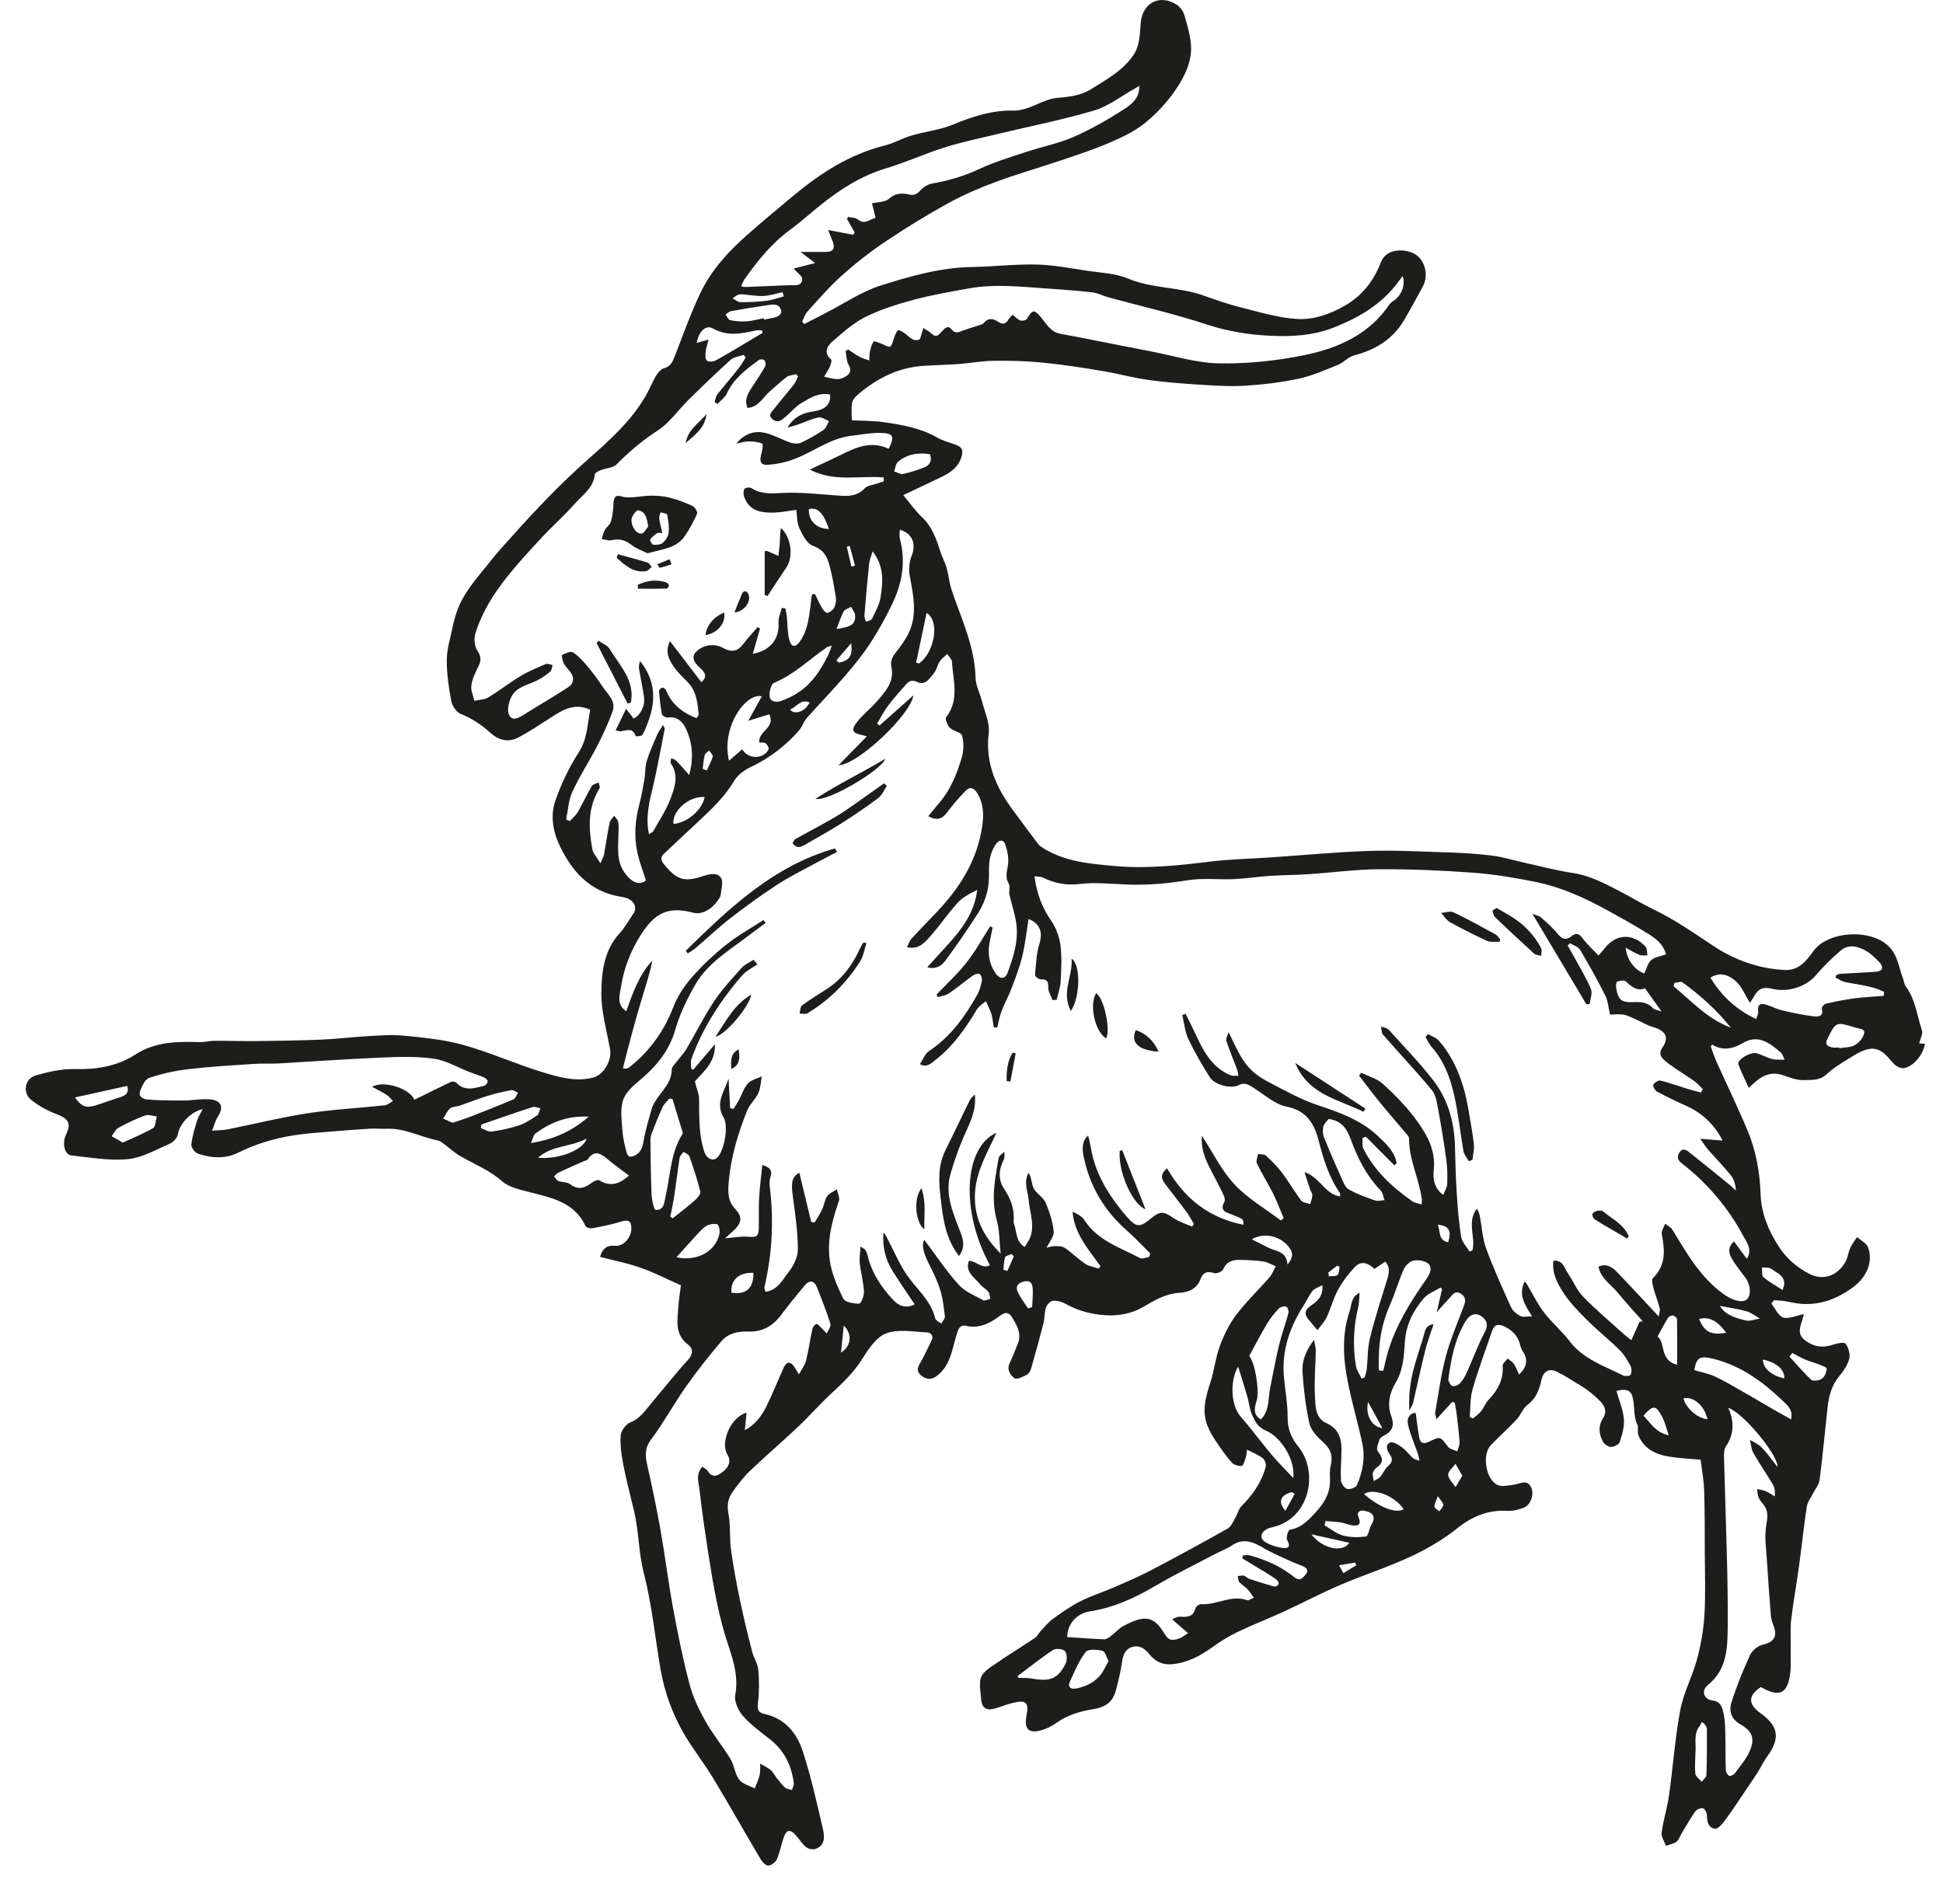 <svg width="50" height="49" viewBox="0 0 50 49" fill="none" xmlns="http://www.w3.org/2000/svg">
<path d="M45.584 33.55C45.683 33.675 45.761 33.865 45.887 33.906C46.028 33.95 46.213 33.859 46.418 33.82C46.395 33.906 46.382 33.972 46.359 34.036C46.266 34.288 46.313 34.421 46.548 34.559C46.749 34.675 46.953 34.681 47.172 34.605C47.276 34.569 47.462 34.534 47.496 34.582C47.57 34.686 47.618 34.854 47.587 34.972C47.543 35.136 47.434 35.291 47.322 35.426C47.126 35.664 47.06 35.944 47.028 36.234C46.959 36.851 46.904 37.469 46.825 38.084C46.81 38.204 46.717 38.314 46.659 38.428C46.603 38.542 46.514 38.651 46.495 38.771C46.419 39.273 46.367 39.778 46.298 40.283C46.235 40.749 46.149 41.212 46.094 41.678C46.066 41.914 46.087 42.157 46.081 42.397C46.075 42.661 46.101 42.933 46.049 43.188C45.965 43.609 45.74 43.666 45.314 43.416C44.979 43.633 44.981 43.857 45.301 44.087C45.719 44.39 45.853 44.69 45.477 45.201C45.384 45.327 45.318 45.474 45.235 45.607C45.144 45.752 45.046 45.891 44.95 46.032C44.769 46.299 44.594 46.57 44.403 46.829C44.332 46.926 44.217 47.069 44.134 47.061C43.969 47.046 43.924 46.886 43.925 46.718C43.925 46.654 43.872 46.549 43.824 46.536C43.767 46.521 43.662 46.566 43.625 46.618C43.496 46.801 43.386 46.997 43.271 47.188C43.228 47.259 43.203 47.352 43.143 47.397C43.068 47.453 42.964 47.47 42.872 47.503C42.831 47.39 42.745 47.27 42.759 47.164C42.803 46.84 42.905 46.524 42.95 46.199C43.053 45.47 43.103 44.733 43.239 44.01C43.323 43.563 43.55 43.147 43.669 42.705C43.77 42.332 43.838 41.943 43.861 41.559C43.893 41.026 43.872 40.489 43.87 39.954C43.868 39.421 43.871 38.887 43.854 38.354C43.845 38.089 43.794 37.826 43.763 37.567C43.482 37.541 43.213 37.529 42.949 37.486C42.604 37.43 42.303 37.286 42.161 36.936C42.127 36.854 42.172 36.739 42.134 36.663C42.016 36.418 42.086 36.143 41.994 35.902C41.93 35.737 41.771 35.754 41.596 35.797C41.665 36.04 41.766 36.275 41.788 36.516C41.806 36.712 41.742 36.922 41.68 37.115C41.659 37.177 41.527 37.238 41.448 37.237C41.377 37.236 41.278 37.161 41.243 37.093C41.147 36.897 41.118 36.708 41.256 36.489C41.414 36.24 41.178 36.056 41.031 35.922C40.81 35.718 40.53 35.578 40.274 35.413C40.219 35.377 40.155 35.354 40.099 35.32C39.894 35.198 39.72 35.271 39.669 35.503C39.615 35.753 39.537 35.98 39.313 36.149C39.191 36.241 39.135 36.414 39.027 36.531C38.813 36.759 38.581 36.968 38.364 37.192C38.131 37.432 38.233 38.084 38.542 38.218C38.66 38.27 38.826 38.224 38.968 38.207C39.112 38.188 39.275 38.073 39.383 38.243C39.499 38.425 39.401 38.728 39.208 38.803C39.08 38.853 38.932 38.889 38.796 38.882C38.3 38.853 37.895 39.018 37.503 39.329C37.14 39.619 36.727 39.861 36.305 40.058C35.716 40.332 35.091 40.532 34.492 40.788C33.994 41.002 33.514 41.255 33.021 41.482C32.631 41.661 32.229 41.815 31.843 42.001C31.618 42.109 31.403 42.245 31.2 42.39C30.88 42.62 30.547 42.798 30.143 42.83C29.896 42.849 29.715 42.745 29.575 42.57C29.461 42.427 29.329 42.338 29.154 42.38C28.974 42.422 28.904 42.564 28.878 42.748C28.842 42.996 28.784 43.243 28.72 43.486C28.636 43.812 28.449 43.934 28.121 43.988C27.789 44.044 27.462 44.136 27.18 44.343C27.074 44.421 26.949 44.48 26.823 44.52C26.481 44.629 26.347 44.504 26.415 44.156C26.481 43.82 26.409 43.742 26.075 43.821C25.91 43.859 25.752 43.929 25.588 43.973C25.376 44.03 25.266 43.951 25.247 43.727C25.233 43.541 25.19 43.339 25.244 43.17C25.287 43.04 25.448 42.935 25.576 42.846C25.925 42.606 26.285 42.384 26.637 42.149C26.694 42.111 26.725 42.035 26.774 41.983C26.878 41.873 26.974 41.749 27.095 41.662C27.323 41.498 27.554 41.334 27.804 41.208C28.081 41.067 28.382 40.975 28.668 40.85C28.987 40.712 29.307 40.575 29.616 40.413C30.28 40.065 30.94 39.707 31.593 39.337C31.685 39.286 31.734 39.155 31.793 39.055C31.849 38.96 31.872 38.838 31.944 38.764C32.234 38.473 32.466 38.149 32.571 37.748C32.588 37.684 32.549 37.569 32.497 37.529C32.383 37.441 32.243 37.387 32.09 37.308C32.079 37.379 32.078 37.445 32.059 37.504C32.032 37.583 32.002 37.714 31.955 37.723C31.875 37.738 31.753 37.7 31.698 37.64C31.55 37.474 31.423 37.289 31.297 37.103C31.214 36.981 31.138 36.851 31.081 36.714C30.922 36.335 31.019 35.969 31.141 35.597C31.244 35.287 31.276 34.952 31.389 34.645C31.493 34.364 31.629 34.081 31.809 33.842C32.069 33.499 32.384 33.198 32.668 32.873C32.738 32.792 32.776 32.683 32.83 32.588C32.724 32.545 32.622 32.483 32.512 32.465C32.321 32.436 32.126 32.429 31.93 32.424C31.737 32.418 31.568 32.453 31.477 32.667C31.452 32.725 31.307 32.785 31.244 32.764C31.063 32.705 30.956 32.746 30.893 32.921C30.803 33.169 30.581 33.257 30.361 33.27C29.991 33.292 29.708 33.465 29.401 33.645C29.164 33.783 28.854 33.855 28.577 33.852C28.177 33.849 27.778 33.755 27.416 33.552C27.321 33.499 27.197 33.466 27.093 33.477C27.026 33.484 26.939 33.58 26.915 33.654C26.874 33.78 26.886 33.923 26.853 34.053C26.753 34.443 26.645 34.831 26.534 35.219C26.517 35.28 26.474 35.355 26.422 35.382C26.322 35.431 26.163 35.51 26.107 35.469C25.998 35.388 25.9 35.251 25.983 35.077C26.061 34.911 26.131 34.74 26.196 34.567C26.293 34.311 26.165 34.099 26.039 33.895C25.968 33.78 25.882 33.751 25.744 33.855C25.486 34.046 25.207 34.203 24.856 34.12C24.741 34.093 24.682 34.15 24.638 34.279C24.507 34.666 24.485 35.106 24.129 35.393C24.009 35.491 23.893 35.519 23.761 35.438C23.633 35.358 23.568 35.265 23.664 35.106C23.777 34.915 23.865 34.71 23.967 34.514C24.036 34.379 23.959 34.293 23.849 34.289C23.5 34.274 23.118 34.199 22.81 34.312C22.558 34.404 22.353 34.709 22.196 34.961C21.975 35.317 21.684 35.593 21.383 35.87C21.098 36.132 20.845 36.428 20.562 36.695C20.146 37.09 19.708 37.462 19.294 37.859C19.123 38.023 18.977 38.217 18.841 38.412C18.728 38.574 18.706 38.752 18.747 38.965C18.803 39.26 18.77 39.572 18.81 39.872C18.87 40.314 18.952 40.752 19.044 41.19C19.136 41.633 19.245 42.074 19.357 42.512C19.397 42.668 19.499 42.813 19.513 42.969C19.537 43.248 19.54 43.535 19.506 43.812C19.485 43.986 19.495 44.071 19.683 44.113C20.194 44.225 20.5 44.595 20.65 45.049C20.867 45.705 21.018 46.386 21.174 47.061C21.219 47.254 21.245 47.496 20.978 47.584C20.908 47.607 20.795 47.58 20.738 47.532C20.636 47.448 20.567 47.327 20.477 47.228C20.332 47.066 20.233 47.087 20.164 47.296C20.103 47.478 20.069 47.671 19.992 47.846C19.959 47.923 19.851 48.007 19.772 48.012C19.708 48.017 19.617 47.919 19.573 47.846C19.16 47.149 18.763 46.442 18.344 45.748C18.106 45.355 17.812 44.993 17.586 44.594C17.3 44.089 17.098 43.543 16.999 42.966C16.857 42.137 16.775 41.294 16.567 40.482C16.431 39.951 16.44 39.411 16.317 38.887C16.225 38.5 16.122 38.113 16.045 37.722C15.996 37.468 15.954 37.204 15.972 36.947C15.98 36.824 16.107 36.65 16.222 36.604C16.487 36.499 16.618 36.279 16.783 36.086C17.091 35.722 17.385 35.345 17.707 34.994C17.846 34.843 17.831 34.697 17.711 34.607C17.352 34.339 17.435 33.977 17.457 33.625C17.468 33.431 17.503 33.24 17.523 33.078C17.165 32.919 16.834 32.748 16.485 32.626C16.148 32.507 15.794 32.439 15.441 32.346C15.512 32.101 15.652 32.043 15.82 32.06C16.072 32.086 16.251 31.813 16.247 31.615C16.244 31.413 16.166 31.379 15.974 31.441C15.737 31.515 15.49 31.563 15.246 31.609C15.189 31.619 15.085 31.593 15.067 31.552C14.769 30.915 14.159 30.82 13.573 30.666C13.347 30.607 13.091 30.548 12.924 30.402C12.602 30.119 12.219 29.965 11.857 29.76C11.692 29.668 11.552 29.532 11.397 29.419C11.357 29.389 11.309 29.359 11.262 29.349C10.82 29.261 10.41 29.026 9.942 29.049C9.802 29.056 9.662 29.038 9.523 29.047C9.153 29.07 8.785 29.098 8.417 29.129C8.13 29.153 7.84 29.173 7.556 29.218C7.055 29.297 6.578 29.442 6.117 29.669C5.799 29.827 5.428 29.809 5.087 29.686C5.011 29.659 4.916 29.526 4.924 29.452C4.946 29.243 5.012 29.038 5.073 28.835C5.101 28.742 5.159 28.658 5.216 28.546C4.893 28.614 4.619 28.935 4.578 29.19C4.563 29.284 4.455 29.396 4.363 29.436C4.012 29.588 3.658 29.796 3.29 29.831C2.81 29.876 2.316 29.788 1.83 29.734C1.66 29.715 1.596 29.414 1.694 29.211C1.842 28.907 1.769 28.79 1.44 28.666C1.216 28.583 0.998 28.459 0.81 28.312C0.57 28.125 0.634 27.756 0.929 27.673C1.253 27.581 1.597 27.504 1.93 27.513C2.491 27.528 3.02 27.438 3.485 27.138C4.007 26.8 4.573 26.804 5.152 26.819C5.268 26.822 5.384 26.785 5.501 26.785C5.886 26.784 6.271 26.797 6.656 26.792C7.193 26.786 7.728 26.778 8.264 26.755C8.666 26.738 9.068 26.688 9.471 26.665C9.781 26.648 10.096 26.622 10.403 26.654C10.917 26.707 11.438 26.754 11.932 26.894C12.628 27.09 13.293 27.392 13.986 27.601C14.396 27.724 14.827 27.848 15.268 27.73C15.551 27.654 15.752 27.276 15.698 26.989C15.607 26.511 15.471 26.027 15.475 25.547C15.48 25.013 15.544 24.46 15.941 24.021C16.086 23.862 16.194 23.67 16.312 23.49C16.396 23.363 16.319 23.187 16.147 23.12C16.064 23.088 15.972 23.08 15.884 23.061C15.156 22.908 14.72 22.422 14.411 21.78C14.223 21.39 14.156 20.98 14.298 20.585C14.45 20.159 14.649 19.74 14.894 19.361C15.121 19.008 15.114 18.63 15.189 18.267C14.764 18.071 14.455 18.287 14.139 18.49C13.877 18.659 13.616 18.833 13.341 18.978C13.085 19.114 12.835 19.055 12.623 18.862C12.394 18.653 12.145 18.488 11.853 18.371C11.743 18.327 11.635 18.163 11.612 18.039C11.546 17.69 11.495 17.334 11.497 16.981C11.5 16.704 11.587 16.427 11.644 16.151C11.67 16.02 11.705 15.892 11.747 15.767C11.923 15.235 12.31 14.84 12.643 14.413C12.804 14.207 12.984 14.018 13.157 13.823C13.781 13.123 14.426 12.445 15.131 11.822C15.689 11.33 16.252 10.828 16.628 10.167C16.72 10.006 16.786 9.83 16.882 9.671C16.929 9.592 17.006 9.498 17.085 9.477C17.252 9.434 17.303 9.321 17.358 9.184C17.574 8.63 17.773 8.065 18.029 7.529C18.308 6.945 18.747 6.47 19.23 6.043C19.616 5.702 20.013 5.373 20.408 5.044C21.11 4.458 21.865 3.969 22.771 3.744C23.008 3.685 23.226 3.556 23.46 3.487C23.808 3.384 24.181 3.347 24.514 3.21C25.014 3.001 25.535 2.835 26.061 2.846C26.503 2.855 26.81 2.554 27.214 2.518C27.508 2.492 27.806 2.464 28.071 2.298C28.489 2.037 28.937 1.795 29.197 1.369C29.327 1.157 29.334 0.857 29.355 0.592C29.396 0.075 29.842 -0.164 30.283 0.123C30.368 0.178 30.445 0.282 30.475 0.38C30.549 0.625 30.621 0.875 30.645 1.129C30.685 1.558 30.498 1.942 30.273 2.281C30.058 2.605 29.782 2.904 29.482 3.152C29.217 3.37 28.892 3.526 28.573 3.663C28.166 3.84 27.741 3.979 27.319 4.122C26.763 4.311 26.197 4.47 25.647 4.673C25.223 4.83 24.802 5.009 24.407 5.226C23.855 5.529 23.314 5.862 22.791 6.213C22.395 6.479 22.016 6.776 21.661 7.093C21.346 7.373 21.069 7.699 20.784 8.011C20.719 8.083 20.688 8.185 20.641 8.273C20.659 8.295 20.678 8.318 20.696 8.34C20.885 8.242 21.075 8.144 21.265 8.046C21.732 7.806 22.179 7.5 22.673 7.344C23.427 7.108 24.195 6.886 25.002 6.872C25.559 6.863 26.118 6.795 26.674 6.808C27.108 6.817 27.541 6.904 27.972 6.968C28.326 7.021 28.704 7.032 29.026 7.168C29.652 7.432 30.338 7.38 30.967 7.604C31.282 7.717 31.599 7.828 31.924 7.909C32.403 8.029 32.884 8.178 33.372 8.209C33.802 8.236 34.23 8.085 34.618 7.86C35.066 7.601 35.357 7.214 35.538 6.744C35.678 6.383 36.147 6.402 36.387 6.526C36.664 6.67 36.774 7.074 36.618 7.365C36.46 7.659 36.3 7.954 36.13 8.242C35.837 8.739 35.385 9.007 34.834 9.15C34.692 9.187 34.58 9.328 34.439 9.386C34.112 9.519 33.783 9.665 33.439 9.741C32.998 9.838 32.546 9.893 32.094 9.924C31.723 9.95 31.345 9.929 30.973 9.906C30.496 9.878 30.019 9.842 29.546 9.777C29.154 9.724 28.768 9.613 28.377 9.549C27.861 9.463 27.344 9.382 26.825 9.331C26.407 9.289 25.985 9.28 25.566 9.286C25.261 9.289 24.958 9.348 24.652 9.37C24.343 9.393 24.031 9.395 23.722 9.419C23.098 9.468 22.567 9.739 22.097 10.137C21.902 10.302 21.901 10.353 21.922 10.816C22.2 10.831 22.483 10.826 22.759 10.867C23.226 10.935 23.691 11.017 24.111 11.258C24.259 11.342 24.429 11.386 24.592 11.445C24.757 11.504 24.799 11.589 24.739 11.77C24.639 12.07 24.403 12.193 24.151 12.312C23.857 12.452 23.563 12.591 23.244 12.742C23.409 12.939 23.549 13.142 23.725 13.308C23.994 13.562 24.102 13.89 24.209 14.224C24.252 14.356 24.323 14.48 24.36 14.613C24.41 14.791 24.424 14.981 24.48 15.156C24.59 15.493 24.726 15.821 24.839 16.158C24.98 16.574 25.095 16.994 25.104 17.442C25.109 17.641 25.215 17.834 25.265 18.033C25.334 18.311 25.475 18.601 25.443 18.869C25.35 19.649 25.64 20.278 26.083 20.872C26.292 21.152 26.497 21.436 26.71 21.714C26.748 21.765 26.808 21.802 26.863 21.837C27.417 22.178 28.044 22.228 28.67 22.286C29.505 22.363 30.328 22.273 31.154 22.172C31.679 22.109 32.21 22.1 32.737 22.063C33.555 22.008 34.371 21.928 35.191 21.9C35.85 21.878 36.51 21.912 37.17 21.934C37.575 21.946 37.98 21.967 38.382 22.017C38.675 22.052 38.961 22.144 39.251 22.207C39.661 22.297 40.07 22.408 40.485 22.469C40.91 22.533 41.275 22.727 41.645 22.917C41.949 23.073 42.241 23.254 42.547 23.402C43.093 23.665 43.585 24.007 44.088 24.342C44.632 24.703 45.262 24.934 45.937 24.963C46.292 24.978 46.486 24.724 46.665 24.477C47.003 24.01 47.894 23.924 48.402 24.205C48.838 24.446 48.838 24.846 48.979 25.206C49.001 25.262 49.001 25.33 49.034 25.374C49.291 25.711 49.329 26.131 49.458 26.514C49.489 26.605 49.415 26.732 49.386 26.853C49.412 26.853 49.472 26.857 49.534 26.86C49.495 27.138 49.242 27.45 48.992 27.488C48.908 27.501 48.783 27.434 48.722 27.364C48.541 27.157 48.373 26.926 48.058 27.004C47.889 27.046 47.731 27.146 47.581 27.24C47.379 27.364 47.172 27.49 47 27.651C46.82 27.818 46.604 27.789 46.407 27.796C46.231 27.802 46.049 27.726 45.875 27.668C45.62 27.583 45.405 27.651 45.208 27.812C45.151 27.858 45.098 27.908 45 27.995C44.899 27.768 44.803 27.583 44.733 27.385C44.694 27.274 45.054 27.061 45.206 27.106C45.34 27.146 45.466 27.217 45.601 27.254C45.69 27.278 45.789 27.266 45.926 27.273C45.883 27.187 45.869 27.124 45.831 27.091C45.549 26.848 45.248 26.61 44.858 26.838C44.594 26.993 44.343 27.052 44.056 26.884C44.045 26.902 44.035 26.919 44.025 26.935C44.072 27.062 44.112 27.192 44.168 27.316C44.433 27.905 44.716 28.486 44.965 29.081C45.186 29.604 45.286 30.16 45.306 30.727C45.323 31.227 45.507 31.667 45.774 32.081C45.969 32.383 46.228 32.606 46.544 32.775C46.961 32.996 47.333 32.784 47.502 32.449C47.555 32.343 47.566 32.217 47.616 32.109C47.66 32.012 47.73 31.927 47.789 31.837C47.886 31.923 48.029 31.991 48.069 32.097C48.209 32.459 48.045 32.863 47.685 33.128C47.282 33.423 46.839 33.599 46.33 33.552C46.19 33.54 46.051 33.503 45.911 33.482C45.826 33.469 45.738 33.467 45.652 33.459C45.63 33.488 45.609 33.515 45.587 33.544L45.584 33.55ZM23.168 13.619C23.159 13.652 23.148 13.674 23.148 13.695C23.148 13.755 23.145 13.817 23.16 13.875C23.314 14.464 23.213 15.024 22.953 15.558C22.788 15.896 22.606 16.229 22.401 16.544C22.207 16.841 21.982 17.12 21.75 17.389C21.429 17.761 21.085 18.114 20.758 18.482C20.681 18.569 20.649 18.695 20.573 18.784C20.224 19.191 19.808 19.506 19.322 19.739C19.16 19.816 18.988 19.937 18.899 20.086C18.643 20.519 18.284 20.85 17.924 21.186C17.651 21.441 17.378 21.695 17.107 21.952C17.027 22.027 16.977 22.104 17.069 22.22C17.412 22.647 17.6 22.713 18.105 22.543C18.271 22.488 18.465 22.45 18.555 22.595C18.62 22.7 18.561 22.885 18.545 23.033C18.54 23.082 18.501 23.128 18.472 23.171C18.297 23.424 18.046 23.545 17.84 23.489C17.152 23.305 16.835 23.538 16.51 24.029C16.23 24.455 16.048 24.934 15.972 25.442C15.941 25.636 15.87 25.86 16.116 26.025C16.284 25.554 16.442 25.093 16.786 24.72C16.73 25.024 16.633 25.316 16.544 25.61C16.449 25.924 16.359 26.239 16.273 26.555C16.188 26.864 16.111 27.174 16.03 27.49C16.101 27.498 16.118 27.506 16.13 27.501C16.163 27.486 16.197 27.468 16.224 27.445C16.726 27.037 17.089 26.534 17.324 25.924C17.431 25.646 17.606 25.378 17.803 25.153C18.072 24.846 18.374 24.561 18.693 24.308C18.99 24.071 19.328 23.885 19.649 23.677C19.667 23.703 19.684 23.727 19.701 23.752C19.52 23.887 19.338 24.021 19.158 24.157C18.698 24.503 18.199 24.814 17.903 25.322C17.688 25.692 17.494 26.089 17.377 26.5C17.21 27.09 16.837 27.494 16.387 27.866C16.233 27.993 16.067 28.169 16.022 28.35C15.961 28.592 15.999 28.864 16.019 29.121C16.033 29.301 16.076 29.481 16.124 29.656C16.163 29.803 16.261 29.785 16.369 29.719C16.546 29.609 16.546 29.426 16.582 29.251C16.632 29.015 16.7 28.782 16.767 28.55C16.874 28.178 17.282 27.96 17.286 27.528C17.286 27.453 17.374 27.376 17.427 27.305C17.502 27.204 17.594 27.115 17.657 27.008C17.899 26.597 18.111 26.168 18.374 25.771C18.58 25.463 18.837 25.187 19.084 24.909C19.163 24.82 19.287 24.769 19.39 24.701C19.423 24.74 19.458 24.778 19.491 24.817C19.357 24.912 19.198 24.985 19.095 25.105C18.541 25.748 18.082 26.452 17.791 27.255C17.765 27.328 17.788 27.419 17.788 27.502C17.805 27.511 17.824 27.519 17.841 27.528C18.026 27.31 18.211 27.092 18.396 26.875C18.418 27.345 18.084 27.592 17.881 27.832C17.927 28.017 17.989 28.15 17.99 28.285C17.996 28.742 17.977 29.199 18.125 29.642C18.185 29.823 18.348 29.898 18.462 29.786C18.64 29.61 18.753 28.977 18.621 28.759C18.397 28.388 18.642 28.087 18.748 27.763C18.762 28.015 18.776 28.267 18.79 28.52C18.819 28.525 18.847 28.532 18.875 28.538C18.921 28.463 18.972 28.39 19.014 28.313C19.092 28.169 19.14 28 19.247 27.883C19.33 27.79 19.482 27.759 19.603 27.701C19.576 27.846 19.574 28 19.515 28.13C19.442 28.29 19.292 28.418 19.227 28.581C18.996 29.157 18.816 29.749 18.757 30.371C18.733 30.631 18.709 30.887 18.913 31.105C19.11 31.316 19.094 31.467 18.88 31.667C18.82 31.723 18.757 31.777 18.658 31.869C18.897 31.849 19.071 31.812 19.242 31.827C19.467 31.847 19.52 31.827 19.526 31.609C19.533 31.348 19.52 31.086 19.535 30.827C19.55 30.55 19.588 30.274 19.618 29.98C19.811 30.043 19.875 30.117 19.832 30.268C19.809 30.345 19.796 30.432 19.806 30.51C19.916 31.391 19.874 32.263 19.671 33.128C19.664 33.158 19.687 33.195 19.701 33.245C20.02 33.2 20.14 32.929 20.296 32.733C20.423 32.574 20.533 32.346 20.532 32.15C20.53 31.701 20.465 31.251 20.404 30.805C20.353 30.435 20.376 30.287 20.57 30.18C20.673 30.606 20.774 31.029 20.876 31.451C20.906 31.453 20.936 31.454 20.966 31.457C21.032 31.344 21.105 31.235 21.16 31.117C21.211 31.01 21.22 30.88 21.286 30.785C21.341 30.706 21.45 30.665 21.535 30.607C21.555 30.709 21.618 30.827 21.588 30.911C21.413 31.404 21.282 31.911 21.352 32.426C21.396 32.769 21.547 33.107 21.701 33.422C21.747 33.514 21.969 33.55 22.111 33.55C22.155 33.55 22.24 33.346 22.233 33.239C22.219 32.995 22.152 32.755 22.125 32.511C22.111 32.383 22.135 32.251 22.144 32.08C22.226 32.135 22.25 32.143 22.261 32.16C22.284 32.197 22.309 32.238 22.319 32.281C22.422 32.738 22.667 33.113 22.981 33.451C23.14 33.623 23.326 33.676 23.538 33.569C23.345 33.277 23.146 32.994 22.965 32.701C22.78 32.403 22.706 32.074 22.734 31.722C22.782 31.762 22.805 31.813 22.83 31.862C22.994 32.176 23.131 32.506 23.327 32.798C23.579 33.17 23.954 33.46 24.066 33.927C24.078 33.982 24.167 34.019 24.222 34.064C24.255 34.001 24.322 33.935 24.315 33.878C24.287 33.642 24.261 33.402 24.189 33.178C24.112 32.934 23.992 32.702 23.878 32.471C23.746 32.205 23.717 32 23.787 31.909C24.073 32.29 24.345 32.701 24.671 33.064C24.831 33.244 25.086 33.342 25.306 33.464C25.347 33.485 25.425 33.439 25.485 33.424C25.469 33.364 25.47 33.289 25.434 33.245C25.373 33.17 25.277 33.124 25.218 33.049C25.079 32.874 24.832 32.742 24.931 32.45C25.122 32.442 25.261 32.673 25.475 32.56C24.72 31.194 24.791 29.535 25.641 29.152C25.411 29.659 25.116 30.142 25.089 30.718C25.062 31.327 25.297 31.813 25.75 32.26C25.715 31.937 25.722 31.657 25.65 31.401C25.499 30.858 25.604 30.331 25.699 29.802C25.71 29.739 25.796 29.692 25.848 29.637C25.843 29.707 25.86 29.788 25.83 29.845C25.698 30.097 25.684 30.361 25.836 30.59C26 30.836 26.099 31.084 26.087 31.378C26.085 31.415 26.08 31.457 26.092 31.49C26.168 31.688 26.129 31.94 26.369 32.093C26.42 32.007 26.468 31.941 26.5 31.869C26.638 31.547 26.503 31.227 26.475 30.909C26.455 30.666 26.331 30.43 26.47 30.181C26.511 30.244 26.523 30.31 26.54 30.375C26.563 30.458 26.573 30.553 26.621 30.619C26.707 30.739 26.854 30.825 26.909 30.955C27.009 31.189 27.09 31.442 27.116 31.693C27.129 31.821 27.003 31.963 26.931 32.114C26.981 32.101 27.046 32.071 27.11 32.071C27.205 32.071 27.319 32.061 27.391 32.109C27.581 32.236 27.745 32.401 27.934 32.529C28.03 32.593 28.159 32.608 28.273 32.647C28.288 32.627 28.303 32.607 28.32 32.588C28.014 32.155 27.644 31.753 27.601 31.183C27.722 31.24 27.842 31.301 27.905 31.399C28.246 31.93 28.826 32.105 29.339 32.379C29.394 32.409 29.492 32.36 29.569 32.349L29.602 32.26C29.404 32.065 29.215 31.859 29.007 31.677C28.415 31.159 28.035 30.517 27.883 29.747C27.85 29.574 27.834 29.375 28 29.224C28.061 29.418 28.076 29.615 28.128 29.802C28.286 30.381 28.614 30.868 29 31.317C29.235 31.589 29.333 31.595 29.609 31.364C29.853 31.16 29.94 31.169 30.206 31.351C30.346 31.446 30.517 31.497 30.675 31.567C30.691 31.546 30.706 31.522 30.722 31.5C30.663 31.401 30.611 31.295 30.543 31.203C30.358 30.951 30.163 30.708 29.974 30.457C29.88 30.331 29.857 30.207 30.034 30.067C30.478 30.847 31.119 31.349 32.001 31.52C32.001 31.454 31.993 31.394 31.958 31.372C31.884 31.325 31.799 31.297 31.717 31.263C31.569 31.201 31.372 31.176 31.508 30.928C31.534 30.882 31.506 30.793 31.478 30.736C31.369 30.509 31.25 30.287 31.134 30.061C31.003 29.804 30.898 29.54 30.932 29.233C31.213 29.663 31.435 30.126 31.77 30.484C32.109 30.846 32.561 31.106 32.962 31.409C32.985 31.389 33.01 31.368 33.033 31.348C32.941 31.132 32.859 30.912 32.755 30.702C32.625 30.445 32.468 30.2 32.344 29.94C32.314 29.879 32.362 29.78 32.374 29.698C32.443 29.711 32.534 29.7 32.578 29.741C32.726 29.877 32.87 30.02 32.991 30.18C33.165 30.412 33.31 30.665 33.484 30.897C33.526 30.953 33.636 30.958 33.715 30.987C33.735 30.913 33.769 30.84 33.771 30.765C33.772 30.71 33.728 30.656 33.709 30.599C33.664 30.466 33.622 30.333 33.569 30.166C33.965 30.292 34.089 30.727 34.481 30.79C34.483 30.746 34.494 30.719 34.483 30.705C34.2 30.302 34.059 29.842 33.938 29.372C33.824 28.925 33.632 28.582 33.099 28.477C32.805 28.419 32.546 28.176 32.276 28.007C32.148 27.928 32.045 27.839 31.872 27.929C31.677 28.029 31.253 27.915 31.135 27.728C30.933 27.408 30.742 27.079 30.58 26.739C30.491 26.551 30.474 26.328 30.423 26.122C30.452 26.111 30.481 26.101 30.51 26.09C30.602 26.279 30.698 26.465 30.786 26.656C30.983 27.083 31.207 27.485 31.673 27.675C31.731 27.698 31.804 27.682 31.869 27.684C31.857 27.625 31.851 27.564 31.83 27.509C31.74 27.269 31.637 27.033 31.56 26.79C31.539 26.725 31.596 26.637 31.617 26.56C31.959 27.295 32.097 27.561 32.65 27.849C33.064 28.066 33.479 28.298 33.921 28.445C34.482 28.632 35.031 28.83 35.464 29.241C35.665 29.431 35.885 29.634 35.941 29.932C35.921 29.952 35.901 29.971 35.882 29.991C35.637 29.745 35.393 29.498 35.148 29.253C35.119 29.265 35.089 29.277 35.06 29.289C35.067 29.381 35.046 29.484 35.084 29.561C35.372 30.135 35.831 30.556 36.349 30.919C36.408 30.96 36.491 30.968 36.581 30.997C36.587 30.93 36.594 30.902 36.59 30.874C36.522 30.338 36.256 29.846 36.259 29.294C36.259 29.25 36.212 29.203 36.178 29.164C35.958 28.901 35.731 28.642 35.514 28.377C35.329 28.15 35.154 27.916 34.974 27.684C34.992 27.659 35.011 27.632 35.029 27.607C35.217 27.7 35.439 27.758 35.588 27.895C35.898 28.18 36.2 28.485 36.447 28.824C36.717 29.195 36.95 29.595 36.896 30.103C36.873 30.318 36.894 30.569 37.138 30.752C37.178 30.65 37.238 30.565 37.241 30.478C37.249 30.269 37.248 30.058 37.219 29.851C37.159 29.413 37.088 28.976 37.007 28.539C36.976 28.372 36.947 28.176 36.846 28.053C36.442 27.566 36.005 27.104 35.589 26.626C35.547 26.579 35.554 26.487 35.539 26.417C35.606 26.444 35.693 26.451 35.735 26.499C36.125 26.931 36.533 27.349 36.887 27.809C37.269 28.305 37.429 28.894 37.442 29.523C37.45 29.917 37.462 30.311 37.487 30.704C37.511 31.08 37.54 31.458 37.6 31.829C37.622 31.964 37.742 32.083 37.817 32.21C37.841 32.2 37.867 32.19 37.891 32.18C37.979 31.831 37.738 31.441 38.005 31.107C38.05 31.174 38.07 31.241 38.084 31.309C38.136 31.582 38.148 31.87 38.243 32.127C38.431 32.642 38.658 33.143 38.885 33.642C38.927 33.737 39.032 33.818 39.127 33.869C39.194 33.903 39.293 33.876 39.424 33.876C39.229 33.564 39.069 33.319 39.232 32.982C39.278 33.011 39.298 33.06 39.324 33.103C39.459 33.333 39.577 33.577 39.739 33.785C39.939 34.044 40.196 34.259 40.394 34.519C40.747 34.981 41.277 35.15 41.762 35.395C41.816 35.423 41.946 35.413 41.961 35.382C41.991 35.319 41.992 35.215 41.959 35.154C41.883 35.01 41.797 34.862 41.683 34.749C41.413 34.481 41.114 34.244 40.845 33.976C40.624 33.755 40.4 33.528 40.231 33.269C40.078 33.032 39.934 32.768 39.974 32.446C40.226 32.42 40.256 32.639 40.349 32.772C40.485 32.965 40.573 33.199 40.733 33.364C41.065 33.705 41.43 34.013 41.784 34.333C41.856 34.398 41.938 34.455 41.981 34.489C42.056 34.321 42.123 34.171 42.189 34.021C42.216 34.014 42.244 34.007 42.272 34.001C42.057 33.758 41.837 33.52 41.631 33.269C41.457 33.055 41.193 32.904 41.133 32.597C41.339 32.507 41.485 32.607 41.606 32.732C41.961 33.1 42.309 33.478 42.684 33.879C42.696 33.79 42.725 33.723 42.71 33.667C42.665 33.495 42.597 33.33 42.552 33.159C42.529 33.072 42.493 32.934 42.535 32.893C42.874 32.563 42.843 32.175 42.763 31.762C42.747 31.682 42.816 31.584 42.848 31.494C42.912 31.544 42.998 31.582 43.037 31.647C43.418 32.271 43.775 32.911 44.403 33.338C44.605 33.475 44.853 33.54 44.958 33.434C45.071 33.318 45.05 33.065 44.909 32.871C44.891 32.847 44.869 32.825 44.852 32.801C44.756 32.667 44.651 32.539 44.571 32.398C44.493 32.263 44.444 32.113 44.62 31.947C44.733 32.101 44.839 32.244 44.951 32.396C45.109 32.15 44.942 31.963 44.856 31.801C44.465 31.069 43.934 30.448 43.278 29.938C43.175 29.857 43.15 29.785 43.211 29.671C43.28 29.543 43.375 29.579 43.455 29.642C43.805 29.919 44.153 30.202 44.5 30.484C44.56 30.532 44.615 30.588 44.673 30.641C44.658 30.487 44.625 30.351 44.545 30.253C44.359 30.021 44.151 29.81 43.954 29.586C43.893 29.516 43.845 29.435 43.752 29.307C43.984 29.325 44.136 29.337 44.328 29.353C44.104 28.917 43.792 28.639 43.385 28.456C43.134 28.343 42.885 28.223 42.642 28.093C42.589 28.064 42.529 27.955 42.546 27.916C42.571 27.862 42.675 27.796 42.728 27.809C42.964 27.866 43.195 27.952 43.428 28.023C43.541 28.058 43.658 28.085 43.772 28.115C43.788 28.086 43.803 28.057 43.819 28.028C43.745 27.958 43.678 27.877 43.596 27.819C43.377 27.665 43.143 27.528 42.929 27.367C42.805 27.272 42.645 27.156 42.778 26.961C42.947 26.715 42.891 26.53 42.529 26.429C42.389 26.389 42.263 26.307 42.127 26.248C42.016 26.2 41.906 26.138 41.788 26.115C41.674 26.092 41.55 26.11 41.43 26.11C41.39 25.936 41.382 25.763 41.31 25.622C41.108 25.219 40.889 24.826 40.658 24.439C40.612 24.361 40.49 24.328 40.402 24.274C40.381 24.294 40.361 24.313 40.341 24.334C40.404 24.446 40.47 24.557 40.532 24.67C40.672 24.93 40.829 25.182 40.94 25.455C40.984 25.561 40.922 25.71 40.908 25.84C40.88 25.842 40.851 25.843 40.823 25.846C40.366 25.081 39.909 24.314 39.434 23.517C39.523 23.554 39.606 23.567 39.66 23.614C39.81 23.747 39.964 23.882 40.088 24.037C40.203 24.18 40.305 24.201 40.444 24.092C40.554 24.004 40.63 24.018 40.72 24.14C40.837 24.299 40.987 24.433 41.135 24.591C41.199 24.517 41.253 24.459 41.302 24.395C41.589 24.03 42.026 24.012 42.344 24.363C42.389 24.413 42.379 24.511 42.395 24.586C42.327 24.583 42.252 24.599 42.192 24.576C42.073 24.528 41.964 24.459 41.836 24.391C41.857 24.696 42.074 24.974 42.314 25.051C42.372 24.932 42.402 24.786 42.491 24.709C42.588 24.626 42.74 24.609 42.874 24.56C42.786 24.257 42.564 24.124 42.352 23.994C42.029 23.794 41.697 23.61 41.364 23.427C40.774 23.102 40.162 22.826 39.5 22.693C38.972 22.587 38.439 22.498 37.904 22.459C37.104 22.4 36.3 22.366 35.498 22.37C34.894 22.373 34.292 22.456 33.688 22.497C33.352 22.519 33.015 22.519 32.681 22.541C32.369 22.561 32.06 22.611 31.749 22.625C31.356 22.642 30.954 22.59 30.57 22.653C30.062 22.735 29.558 22.782 29.044 22.765C28.62 22.75 28.188 22.701 27.77 22.751C27.43 22.79 27.14 22.731 26.847 22.589C26.788 22.56 26.713 22.564 26.621 22.549C26.677 22.991 26.815 23.353 27.049 23.694C27.174 23.875 27.26 24.105 27.289 24.324C27.328 24.632 27.31 24.95 27.294 25.263C27.285 25.419 27.228 25.572 27.192 25.727C27.157 25.732 27.123 25.735 27.087 25.74C27.047 25.632 26.973 25.524 26.975 25.418C26.979 25.263 26.952 25.198 26.786 25.205C26.734 25.208 26.631 25.128 26.635 25.093C26.659 24.82 26.669 24.537 26.75 24.279C26.838 23.996 26.764 23.764 26.468 23.651C26.418 23.967 26.384 24.287 26.309 24.597C26.242 24.878 26.14 25.149 26.037 25.419C25.96 25.624 25.851 25.818 25.773 26.023C25.722 26.156 25.699 26.3 25.664 26.44C25.634 26.44 25.603 26.44 25.573 26.44C25.553 26.325 25.545 26.207 25.512 26.096C25.477 25.982 25.417 25.875 25.369 25.765C25.291 25.834 25.192 25.891 25.141 25.976C24.851 26.457 24.532 26.917 24.087 27.267C23.976 27.354 23.851 27.49 23.672 27.386C23.751 27.271 23.803 27.119 23.91 27.047C24.462 26.68 24.831 26.163 25.148 25.601C25.209 25.493 25.242 25.366 25.267 25.243C25.277 25.188 25.253 25.099 25.213 25.07C25.179 25.046 25.086 25.07 25.041 25.103C24.829 25.254 24.629 25.422 24.413 25.569C24.335 25.622 24.226 25.632 24.132 25.662C24.121 25.64 24.111 25.617 24.1 25.595C24.36 25.322 24.64 25.067 24.872 24.771C25.101 24.482 25.28 24.153 25.48 23.841C25.5 23.851 25.522 23.861 25.543 23.87C25.519 23.99 25.494 24.111 25.47 24.231C25.411 24.523 25.448 24.799 25.619 25.048C25.724 25.201 25.863 25.205 25.925 25.043C26.092 24.601 26.231 24.148 26.137 23.666C26.095 23.448 26.022 23.236 25.976 23.02C25.956 22.928 26.002 22.811 25.96 22.74C25.852 22.564 25.922 22.406 25.942 22.23C25.962 22.065 25.92 21.883 25.865 21.721C25.827 21.61 25.717 21.602 25.636 21.713C25.485 21.923 25.445 22.159 25.45 22.414C25.453 22.597 25.447 22.788 25.401 22.963C25.354 23.148 25.276 23.332 25.174 23.493C24.904 23.912 24.623 24.325 24.326 24.724C24.241 24.837 24.104 24.954 23.863 24.896C24.395 24.267 25.044 23.764 25.146 22.905C24.954 22.995 24.769 23.095 24.636 23.241C24.386 23.516 24.178 23.83 23.93 24.107C23.791 24.261 23.639 24.445 23.341 24.376C23.386 24.285 23.406 24.212 23.451 24.162C23.678 23.915 23.916 23.675 24.145 23.43C24.679 22.86 25.091 22.214 25.244 21.444C25.311 21.111 25.351 20.744 25.149 20.414C25.061 20.268 24.957 20.238 24.845 20.355C24.675 20.53 24.515 20.718 24.368 20.913C24.246 21.076 24.113 21.128 23.887 21.005C23.993 20.875 24.093 20.754 24.194 20.634C24.474 20.301 24.628 19.9 24.75 19.494C24.803 19.317 24.804 19.106 24.758 18.93C24.736 18.844 24.532 18.82 24.445 18.732C24.381 18.667 24.314 18.499 24.347 18.457C24.698 18.008 24.523 17.511 24.497 17.031C24.494 16.962 24.419 16.898 24.376 16.831C24.311 16.893 24.232 16.947 24.183 17.021C24.122 17.113 24.104 17.238 24.035 17.321C23.926 17.453 23.815 17.652 23.605 17.552C23.463 17.484 23.388 17.533 23.313 17.616C23.154 17.793 22.996 17.972 22.853 18.162C22.746 18.305 22.663 18.468 22.569 18.622C22.591 18.638 22.614 18.654 22.636 18.67C22.912 18.424 23.186 18.178 23.505 17.895C23.435 18.398 22.053 19.696 21.581 19.691C21.848 19.42 22.075 19.187 22.308 18.949C22.265 18.938 22.231 18.927 22.195 18.919C21.929 18.863 21.889 18.794 22.059 18.575C22.204 18.389 22.398 18.241 22.555 18.061C22.776 17.809 23.018 17.551 22.941 17.178C22.904 17.001 22.968 16.896 23.065 16.774C23.18 16.63 23.29 16.477 23.372 16.314C23.619 15.822 23.502 15.32 23.41 14.814C23.38 14.649 23.399 14.456 23.461 14.301C23.55 14.082 23.549 13.76 23.17 13.636L23.168 13.619ZM19.19 9.198C19.172 9.176 19.153 9.155 19.134 9.133C19.022 9.174 18.884 9.186 18.802 9.26C18.432 9.594 18.073 9.94 17.718 10.29C17.451 10.552 17.233 10.88 16.927 11.078C16.534 11.332 16.19 11.624 15.864 11.954C15.774 12.045 15.596 12.046 15.463 12.099C15.404 12.122 15.311 12.166 15.308 12.207C15.273 12.559 14.989 12.738 14.787 12.968C14.527 13.263 14.229 13.525 13.96 13.814C13.65 14.147 13.339 14.482 13.055 14.838C12.701 15.281 12.399 15.763 12.23 16.31C12.19 16.442 12.212 16.636 12.286 16.747C12.38 16.89 12.386 16.991 12.317 17.134C12.239 17.294 12.156 17.461 12.13 17.634C12.11 17.761 12.177 17.9 12.206 18.034C12.325 18.009 12.46 18.011 12.558 17.952C12.845 17.779 13.111 17.57 13.398 17.397C13.601 17.275 13.823 17.184 14.041 17.091C14.089 17.071 14.16 17.105 14.221 17.114C14.201 17.172 14.199 17.249 14.16 17.283C14.059 17.368 13.948 17.446 13.832 17.506C13.591 17.63 13.285 17.669 13.155 17.942C13.091 18.075 13.045 18.272 13.098 18.392C13.176 18.57 13.341 18.48 13.478 18.394C13.861 18.153 14.253 17.928 14.632 17.679C14.764 17.591 14.785 17.442 14.682 17.301C14.625 17.223 14.55 17.156 14.507 17.071C14.473 17.005 14.447 16.863 14.466 16.854C14.552 16.81 14.691 16.752 14.748 16.79C14.896 16.89 15.021 17.031 15.137 17.17C15.273 17.331 15.396 17.505 15.513 17.68C15.643 17.872 15.86 18.045 15.763 18.311C15.653 18.611 15.52 18.903 15.374 19.187C15.168 19.586 14.919 19.965 14.731 20.372C14.63 20.589 14.619 20.849 14.568 21.089C14.601 21.103 14.633 21.118 14.665 21.132C14.734 21.054 14.819 20.985 14.869 20.897C14.996 20.678 15.101 20.447 15.229 20.23C15.258 20.182 15.344 20.167 15.404 20.136C15.413 20.186 15.449 20.255 15.429 20.287C15.119 20.78 15.145 21.314 15.242 21.852C15.263 21.965 15.361 22.064 15.451 22.218C15.503 22.094 15.533 22.048 15.542 21.998C15.592 21.725 15.63 21.45 15.686 21.178C15.7 21.111 15.765 21.053 15.806 20.992C15.842 21.047 15.899 21.098 15.91 21.158C15.928 21.249 15.915 21.347 15.915 21.442C15.915 21.797 15.847 22.157 16.088 22.481C16.261 22.711 16.456 22.794 16.622 22.658C16.546 22.411 16.449 22.169 16.397 21.918C16.313 21.509 16.345 21.102 16.453 20.697C16.509 20.484 16.547 20.267 16.584 20.05C16.61 19.897 16.597 19.734 16.642 19.587C16.713 19.355 16.815 19.134 16.911 18.91C16.945 18.829 17.002 18.758 17.063 18.656C17.09 18.72 17.108 18.742 17.105 18.759C17.008 19.248 16.921 19.74 16.807 20.226C16.713 20.628 16.603 21.024 16.701 21.469C16.757 21.429 16.798 21.416 16.813 21.388C16.966 21.111 17.147 20.844 17.257 20.55C17.363 20.264 17.474 19.951 17.265 19.648C17.245 19.619 17.267 19.56 17.271 19.515C17.312 19.532 17.363 19.538 17.392 19.568C17.501 19.679 17.602 19.797 17.735 19.945C17.86 19.484 17.817 19.096 17.642 18.735C17.563 18.571 17.421 18.43 17.19 18.466C17.14 18.474 17.041 18.419 17.033 18.378C16.994 18.184 16.976 17.985 16.959 17.787C16.957 17.757 17.007 17.708 17.041 17.697C17.067 17.69 17.124 17.727 17.136 17.757C17.28 18.122 17.559 18.34 17.924 18.483C17.941 18.453 17.982 18.414 17.978 18.378C17.952 18.072 17.916 17.769 17.678 17.535C17.556 17.413 17.429 17.292 17.334 17.15C17.219 16.978 17.104 16.79 17.239 16.498C17.529 16.878 17.787 17.215 18.049 17.556C18.211 17.417 18.147 17.309 18.016 17.192C17.821 17.016 17.799 16.879 17.929 16.759C18.11 16.59 18.388 16.552 18.606 16.675C18.805 16.785 18.97 16.779 19.117 16.585C19.235 16.43 19.369 16.287 19.496 16.139C19.517 16.151 19.537 16.163 19.558 16.175C19.498 16.386 19.437 16.597 19.372 16.825C19.828 16.746 20.06 16.436 20.034 16.022C20.026 15.898 20.087 15.771 20.117 15.645C20.148 15.649 20.179 15.652 20.21 15.657C20.224 15.731 20.242 15.805 20.249 15.88C20.269 16.072 20.261 16.271 20.308 16.456C20.36 16.66 20.47 16.677 20.592 16.498C20.686 16.362 20.75 16.196 20.786 16.034C20.84 15.793 20.859 15.544 20.892 15.298C20.919 15.294 20.947 15.291 20.973 15.288C21.033 15.41 21.086 15.535 21.155 15.651C21.186 15.704 21.257 15.783 21.289 15.775C21.357 15.757 21.436 15.701 21.467 15.638C21.505 15.562 21.522 15.462 21.51 15.378C21.467 15.105 21.42 14.833 21.35 14.568C21.29 14.338 21.203 14.146 20.926 14.05C20.771 13.997 20.651 13.77 20.571 13.596C20.502 13.446 20.513 13.259 20.492 13.121C20.297 13.147 20.117 13.184 19.934 13.191C19.483 13.207 19.265 13.093 19.148 12.783C19.125 12.722 19.129 12.631 19.161 12.578C19.18 12.547 19.296 12.535 19.338 12.563C19.603 12.733 19.884 12.696 20.18 12.684C20.598 12.667 21.019 12.714 21.438 12.743C21.729 12.763 22.017 12.819 22.256 12.565C22.324 12.493 22.459 12.483 22.564 12.446C22.623 12.426 22.682 12.407 22.741 12.387C22.741 12.354 22.741 12.321 22.741 12.287C22.122 12.233 21.47 12.415 20.84 12.085C21.041 11.989 21.205 11.91 21.371 11.835C21.85 11.62 22.305 11.284 22.87 11.55C23.027 11.227 22.994 11.147 22.653 11.141C22.402 11.137 22.15 11.186 21.899 11.216C21.318 11.288 20.868 11.68 20.329 11.853C20.147 11.912 19.953 11.948 19.761 11.962C19.546 11.978 19.549 11.837 19.593 11.675C19.617 11.589 19.641 11.425 19.618 11.416C19.509 11.373 19.384 11.361 19.264 11.359C19.17 11.359 19.077 11.392 18.948 11.416C19.17 11.145 19.429 11.078 19.702 11.143C19.923 11.197 20.127 11.318 20.344 11.392C20.426 11.419 20.538 11.428 20.612 11.394C20.814 11.3 21.009 11.188 21.192 11.064C21.259 11.018 21.288 10.915 21.334 10.838C21.243 10.803 21.144 10.726 21.063 10.743C20.877 10.782 20.702 10.868 20.521 10.93C20.438 10.959 20.351 10.979 20.266 11.002C20.418 10.745 20.641 10.628 20.906 10.592C21.234 10.548 21.379 10.418 21.361 10.155C21.071 10.092 20.839 10.242 20.614 10.378C20.465 10.468 20.349 10.611 20.215 10.727C20.118 10.811 20.017 10.899 19.883 10.791C19.747 10.684 19.863 10.599 19.918 10.526C20.081 10.313 20.26 10.111 20.425 9.899C20.473 9.837 20.501 9.759 20.538 9.687C20.522 9.669 20.506 9.65 20.489 9.632C20.409 9.654 20.313 9.654 20.249 9.7C20.099 9.808 19.968 9.941 19.825 10.059C19.637 10.213 19.529 10.48 19.234 10.498C19.151 10.29 19.242 10.129 19.348 9.97C19.468 9.79 19.587 9.61 19.694 9.422C19.715 9.385 19.697 9.304 19.667 9.268C19.647 9.244 19.561 9.241 19.529 9.264C19.205 9.502 18.882 9.74 18.705 10.126C18.657 10.231 18.545 10.308 18.462 10.397C18.438 10.38 18.413 10.361 18.389 10.344C18.412 10.278 18.42 10.2 18.462 10.148C18.635 9.925 18.822 9.714 18.997 9.492C19.071 9.4 19.128 9.295 19.192 9.195L19.19 9.198ZM20.558 35.372C20.634 35.23 20.713 35.132 20.741 35.023C20.808 34.748 20.848 34.466 20.908 34.189C20.919 34.143 20.97 34.09 21.013 34.072C21.035 34.064 21.088 34.127 21.124 34.162C21.176 34.212 21.226 34.266 21.275 34.318C21.309 34.233 21.391 34.134 21.369 34.067C21.27 33.751 21.147 33.442 21.025 33.133C20.952 32.949 20.831 32.933 20.706 33.083C20.498 33.333 20.29 33.587 20.095 33.848C19.883 34.132 19.609 34.282 19.255 34.268C18.99 34.259 18.738 34.313 18.567 34.514C18.25 34.886 17.945 35.271 17.663 35.67C17.346 36.12 17.082 36.608 16.753 37.049C16.582 37.278 16.605 37.474 16.658 37.714C16.78 38.257 16.896 38.802 16.993 39.35C17.112 40.023 17.195 40.703 17.318 41.374C17.439 42.031 17.571 42.687 17.741 43.332C17.827 43.664 17.98 43.986 18.148 44.287C18.341 44.63 18.596 44.936 18.8 45.272C18.898 45.433 18.91 45.652 19.022 45.8C19.106 45.912 19.285 45.953 19.421 46.027C19.465 45.912 19.52 45.799 19.549 45.679C19.571 45.585 19.559 45.485 19.563 45.388C19.654 45.442 19.754 45.487 19.835 45.555C19.896 45.606 19.931 45.687 19.983 45.752C20.052 45.838 20.118 45.929 20.199 46.002C20.242 46.041 20.317 46.046 20.379 46.067C20.396 46.005 20.434 45.941 20.427 45.883C20.368 45.439 20.187 45.059 19.828 44.773C19.585 44.579 19.325 44.394 19.122 44.164C19.001 44.025 18.889 43.789 18.92 43.624C19.005 43.171 18.882 42.76 18.746 42.356C18.494 41.608 18.361 40.835 18.24 40.059C18.153 39.494 18.066 38.929 18.004 38.361C17.982 38.165 17.892 37.945 18.074 37.746C18.124 37.785 18.184 37.812 18.213 37.858C18.342 38.069 18.498 37.957 18.611 37.868C18.742 37.766 18.828 37.611 18.719 37.434C18.525 37.117 18.81 36.465 19.212 36.355C19.197 36.502 19.183 36.642 19.167 36.806C19.441 36.663 19.6 36.437 19.721 36.194C19.885 35.867 20.016 35.526 20.169 35.194C20.236 35.048 20.33 35.021 20.434 35.167C20.464 35.21 20.489 35.256 20.56 35.371L20.558 35.372ZM26.058 8.1C26.129 8.156 26.187 8.223 26.26 8.248C26.307 8.265 26.409 8.24 26.43 8.202C26.563 7.97 26.612 7.956 26.782 8.159C26.929 8.335 27.037 8.547 27.296 8.592C27.562 8.638 27.827 8.692 28.092 8.744C28.599 8.844 29.105 8.945 29.612 9.042C30.198 9.154 30.785 9.342 31.374 9.351C32.104 9.364 32.847 9.286 33.563 9.14C34.434 8.964 35.239 8.607 35.765 7.821C35.793 7.781 35.845 7.758 35.885 7.725C36.085 7.566 36.165 7.328 36.096 7.103C36.015 7.208 35.937 7.317 35.852 7.417C35.439 7.9 34.908 8.198 34.322 8.429C33.787 8.64 33.234 8.667 32.679 8.64C32.13 8.614 31.592 8.527 31.058 8.352C30.228 8.078 29.373 7.883 28.53 7.654C28.389 7.616 28.254 7.541 28.111 7.524C27.709 7.478 27.306 7.451 26.904 7.422C26.247 7.376 25.588 7.304 24.933 7.422C24.457 7.508 23.979 7.59 23.513 7.715C23.092 7.828 22.667 7.961 22.278 8.153C21.964 8.309 21.69 8.554 21.423 8.787C21.293 8.901 21.18 9.073 21.387 9.251C21.412 9.272 21.379 9.378 21.354 9.436C21.314 9.526 21.256 9.609 21.206 9.695C21.309 9.717 21.41 9.747 21.513 9.756C21.577 9.762 21.649 9.747 21.706 9.719C21.846 9.651 21.938 9.569 21.836 9.386C21.78 9.284 21.783 9.148 21.76 9.028C21.783 9.018 21.806 9.009 21.831 8.998C21.93 9.062 22.024 9.133 22.128 9.187C22.203 9.228 22.289 9.246 22.37 9.275C22.375 9.199 22.369 9.12 22.386 9.047C22.405 8.957 22.433 8.863 22.483 8.787C22.493 8.77 22.609 8.818 22.675 8.841C22.755 8.869 22.866 8.947 22.906 8.92C22.967 8.878 22.976 8.764 23.011 8.682C23.039 8.618 23.059 8.541 23.108 8.501C23.13 8.483 23.22 8.537 23.27 8.57C23.399 8.657 23.502 8.818 23.675 8.727C23.709 8.616 23.736 8.53 23.762 8.442C23.835 8.49 23.916 8.531 23.979 8.591C24.1 8.704 24.162 8.61 24.235 8.533C24.306 8.459 24.384 8.351 24.488 8.478C24.597 8.61 24.698 8.534 24.808 8.496C24.929 8.455 25.052 8.418 25.175 8.377C25.223 8.361 25.285 8.35 25.313 8.315C25.43 8.173 25.553 8.191 25.687 8.282C25.791 8.351 25.88 8.351 25.948 8.227C25.972 8.183 26.015 8.15 26.059 8.1H26.058ZM10.661 28.297C10.683 28.29 10.691 28.29 10.696 28.287C11 28.137 11.302 27.985 11.609 27.841C11.644 27.825 11.718 27.839 11.744 27.866C11.962 28.096 12.214 28.002 12.459 27.943C12.498 27.933 12.547 27.872 12.551 27.832C12.554 27.801 12.5 27.748 12.46 27.73C12.337 27.677 12.209 27.638 12.085 27.59C11.779 27.471 11.482 27.291 11.166 27.246C10.72 27.182 10.257 27.197 9.803 27.217C8.926 27.254 8.05 27.318 7.173 27.368C6.957 27.38 6.74 27.364 6.525 27.38C5.96 27.418 5.396 27.45 4.835 27.517C4.497 27.557 4.159 27.632 3.837 27.741C3.732 27.776 3.651 27.953 3.604 28.081C3.55 28.229 3.697 28.289 3.798 28.297C4.106 28.321 4.416 28.323 4.727 28.322C4.968 28.321 5.214 28.265 5.448 28.298C5.713 28.336 5.754 28.518 5.603 28.742C5.543 28.832 5.517 28.947 5.457 29.099C5.638 29.084 5.757 29.085 5.87 29.062C6.553 28.925 7.231 28.756 7.919 28.65C8.573 28.55 9.238 28.517 9.897 28.446C9.973 28.438 10.042 28.373 10.114 28.335C10.059 28.282 10.012 28.217 9.95 28.177C9.839 28.105 9.719 28.048 9.576 27.969C9.879 27.791 10.55 28.019 10.661 28.299V28.297ZM35.375 32.658C35.182 32.481 35.014 32.449 34.862 32.609C34.694 32.786 34.544 32.988 34.428 33.202C34.308 33.42 34.248 33.67 34.141 33.897C34.083 34.02 33.983 34.123 33.903 34.233C33.825 34.141 33.748 34.049 33.671 33.956C33.554 33.817 33.575 33.714 33.728 33.605C33.883 33.497 34.052 33.378 34.03 33.075C33.925 33.132 33.828 33.157 33.778 33.219C33.686 33.334 33.625 33.475 33.544 33.601C33.188 34.155 32.984 34.75 33.038 35.416C33.067 35.77 33.138 36.125 33.135 36.478C33.134 36.777 33.232 37.009 33.411 37.23C33.945 37.892 33.702 39.079 32.755 39.301C32.704 39.312 32.652 39.324 32.607 39.348C32.414 39.455 32.411 39.613 32.607 39.713C32.724 39.773 32.857 39.814 32.986 39.834C33.134 39.857 33.229 39.827 33.124 39.635C33.089 39.572 33.151 39.374 33.187 39.369C33.431 39.334 33.599 39.19 33.756 39.028C34.002 38.776 34.222 38.504 34.226 38.123C34.226 37.996 34.21 37.864 34.239 37.743C34.31 37.443 34.244 37.285 34.018 37.085C33.88 36.962 33.731 36.796 33.694 36.627C33.6 36.194 33.546 35.748 33.517 35.305C33.5 35.026 33.603 34.76 33.814 34.481C33.837 34.609 33.861 34.68 33.86 34.75C33.853 35.142 33.816 35.535 33.838 35.925C33.852 36.18 33.838 36.49 34.133 36.624C34.452 36.77 34.527 37.025 34.521 37.334C34.517 37.587 34.494 37.841 34.506 38.092C34.511 38.174 34.592 38.295 34.663 38.317C34.734 38.339 34.891 38.284 34.917 38.223C35.065 37.882 35.136 37.518 35.057 37.148C34.944 36.619 34.789 36.098 34.684 35.567C34.564 34.961 34.526 34.349 34.729 33.75C34.783 33.592 34.76 33.378 34.987 33.269C34.974 33.42 34.978 33.542 34.949 33.655C34.825 34.156 34.811 34.659 34.895 35.164C34.914 35.273 34.989 35.372 35.038 35.475C35.064 35.467 35.089 35.46 35.114 35.452C35.134 35.383 35.163 35.313 35.17 35.243C35.199 34.975 35.19 34.698 35.253 34.44C35.38 33.926 35.543 33.421 35.701 32.915C35.75 32.757 35.773 32.614 35.65 32.468C35.554 32.532 35.463 32.593 35.374 32.653L35.375 32.658ZM22.434 5.235C22.596 5.196 22.78 5.204 22.876 5.116C23.043 4.963 23.212 4.966 23.395 5.006C23.537 5.039 23.61 4.982 23.699 4.885C23.771 4.806 23.887 4.741 23.993 4.722C24.405 4.649 24.799 4.537 25.183 4.357C25.576 4.172 25.999 4.046 26.412 3.909C26.814 3.775 27.236 3.693 27.621 3.526C28.062 3.334 28.486 3.093 28.891 2.832C29.094 2.702 29.332 2.544 29.317 2.209C29.268 2.239 29.238 2.26 29.207 2.277C28.856 2.471 28.526 2.734 28.151 2.845C27.323 3.09 26.472 3.256 25.631 3.458C25.19 3.564 24.743 3.657 24.312 3.793C23.802 3.954 23.312 4.179 22.801 4.332C22.151 4.527 21.602 4.883 21.085 5.302C20.83 5.507 20.586 5.728 20.322 5.922C19.852 6.267 19.495 6.711 19.163 7.182C19.128 7.232 19.106 7.294 19.07 7.364C19.127 7.376 19.155 7.387 19.184 7.386C19.557 7.372 19.929 7.356 20.301 7.34C20.439 7.334 20.625 7.384 20.645 7.187C20.653 7.11 20.515 7.019 20.424 6.912C20.586 6.87 20.764 6.824 20.974 6.769C20.834 6.661 20.72 6.575 20.603 6.484C20.838 6.484 21.053 6.486 21.266 6.484C21.442 6.48 21.489 6.384 21.433 6.229C21.402 6.141 21.364 6.054 21.309 5.919C21.557 5.967 21.758 6.005 21.957 6.043C21.969 6.022 21.98 6.001 21.993 5.98C21.927 5.865 21.862 5.75 21.796 5.634C21.805 5.617 21.814 5.598 21.823 5.581C21.909 5.602 22.016 5.598 22.076 5.649C22.252 5.796 22.382 5.635 22.531 5.609C22.509 5.515 22.487 5.422 22.464 5.328C22.457 5.3 22.448 5.271 22.439 5.238L22.434 5.235ZM44.472 36.226C44.638 36.598 44.62 36.919 44.411 37.23C44.366 37.297 44.362 37.402 44.364 37.489C44.387 38.384 44.42 39.28 44.442 40.175C44.456 40.742 44.464 41.309 44.46 41.875C44.454 42.422 44.44 42.966 43.953 43.362C43.769 43.512 43.839 43.736 44.074 43.764C44.28 43.79 44.312 43.931 44.347 44.068C44.384 44.219 44.392 44.378 44.396 44.535C44.406 44.87 44.4 45.206 44.41 45.54C44.412 45.597 44.449 45.67 44.494 45.702C44.517 45.719 44.612 45.678 44.641 45.639C44.777 45.454 44.934 45.275 45.024 45.069C45.167 44.744 45.096 44.553 44.785 44.376C44.556 44.246 44.487 44.04 44.553 43.825C44.682 43.407 44.85 42.998 45.031 42.6C45.085 42.482 45.23 42.358 45.353 42.33C45.632 42.269 45.742 42.13 45.648 41.861C45.62 41.777 45.58 41.693 45.573 41.606C45.534 41.125 45.498 40.644 45.469 40.163C45.451 39.86 45.401 39.55 45.451 39.258C45.487 39.051 45.512 38.887 45.38 38.72C45.333 38.662 45.281 38.603 45.254 38.537C45.227 38.471 45.227 38.394 45.216 38.321C45.291 38.338 45.369 38.347 45.44 38.377C45.522 38.412 45.594 38.466 45.672 38.511C45.681 38.379 45.667 38.28 45.62 38.202C45.457 37.927 45.275 37.664 45.118 37.387C45.063 37.291 45.06 37.167 45.033 37.055C45.135 37.118 45.254 37.166 45.334 37.25C45.477 37.398 45.594 37.567 45.741 37.752C45.756 37.437 44.852 36.353 44.472 36.23V36.226ZM31.965 40.103C31.974 40.077 31.982 40.052 31.992 40.026C32.049 40.026 32.109 40.014 32.164 40.029C32.577 40.142 32.966 40.314 33.298 40.583C33.448 40.704 33.508 40.62 33.588 40.534C33.679 40.436 33.644 40.356 33.53 40.307C33.437 40.267 33.34 40.235 33.247 40.193C33.006 40.081 32.757 39.98 32.528 39.846C32.256 39.686 32 39.566 31.697 39.775C31.576 39.858 31.432 39.909 31.3 39.978C30.768 40.258 30.226 40.522 29.708 40.826C29.183 41.136 28.639 41.378 28.035 41.472C27.715 41.522 27.466 41.789 27.462 42.13C27.777 42.151 28.096 42.176 28.414 42.188C28.471 42.19 28.537 42.143 28.587 42.104C28.699 42.02 28.794 41.906 28.916 41.842C29.447 41.561 29.689 41.573 29.978 42.061C30.087 42.247 30.209 42.213 30.347 42.166C30.427 42.139 30.495 42.077 30.572 42.028C30.424 41.899 30.294 41.789 30.165 41.677C30.266 41.614 30.325 41.602 30.384 41.606C30.561 41.62 30.709 41.606 30.762 41.391C30.773 41.343 30.863 41.281 30.912 41.283C31.312 41.311 31.686 41.032 32.097 41.183C32.131 41.196 32.188 41.149 32.266 41.118C32.202 41.032 32.158 40.957 32.099 40.895C32.037 40.831 31.954 40.786 31.895 40.718C31.862 40.681 31.864 40.615 31.849 40.562C31.903 40.557 31.96 40.539 32.011 40.55C32.059 40.562 32.096 40.615 32.144 40.631C32.359 40.703 32.576 40.771 32.794 40.831C32.824 40.839 32.886 40.804 32.901 40.773C32.914 40.748 32.889 40.685 32.862 40.663C32.768 40.592 32.668 40.53 32.568 40.467C32.368 40.344 32.166 40.223 31.964 40.102L31.965 40.103ZM37.111 33.174C37.096 33.161 37.081 33.148 37.067 33.136C36.922 33.227 36.743 33.29 36.637 33.415C36.368 33.73 36.185 34.082 36.153 34.522C36.127 34.877 36.118 35.245 35.916 35.581C35.764 35.834 35.69 36.141 35.801 36.442C35.88 36.658 35.851 36.817 35.641 36.93C35.589 36.958 35.521 36.994 35.503 37.041C35.468 37.14 35.409 37.291 35.453 37.347C35.585 37.512 35.619 37.632 35.427 37.767C35.381 37.799 35.338 37.859 35.328 37.913C35.316 37.977 35.343 38.047 35.352 38.115C35.409 38.081 35.477 38.055 35.517 38.008C35.59 37.925 35.63 37.81 35.711 37.739C35.824 37.642 35.854 37.556 35.765 37.432C35.69 37.327 35.641 37.188 35.768 37.124C35.833 37.091 35.981 37.176 36.068 37.239C36.18 37.321 36.265 37.439 36.37 37.532C36.409 37.566 36.475 37.571 36.529 37.589C36.515 37.532 36.507 37.473 36.488 37.417C36.4 37.16 36.287 36.907 36.229 36.644C36.2 36.512 36.271 36.359 36.43 36.361C36.464 36.598 36.485 36.801 36.522 37.001C36.55 37.147 36.639 37.169 36.773 37.103C37.069 36.958 37.064 36.968 37.259 37.229C37.307 37.294 37.418 37.312 37.5 37.351C37.521 37.272 37.565 37.191 37.56 37.114C37.544 36.863 37.511 36.613 37.481 36.364C37.471 36.275 37.449 36.186 37.433 36.097C37.411 36.091 37.389 36.086 37.368 36.08C37.242 36.218 37.117 36.358 36.965 36.525C36.947 36.433 36.925 36.388 36.932 36.349C37.019 35.865 37.081 35.375 37.208 34.901C37.327 34.457 37.514 34.031 37.674 33.599C37.721 33.472 37.718 33.367 37.586 33.289C37.446 33.206 37.383 33.319 37.309 33.397C37.204 33.506 37.105 33.623 36.971 33.772C37.024 33.54 37.067 33.357 37.109 33.175L37.111 33.174ZM44.014 25.159C44.309 25.645 44.687 25.987 45.195 26.227C45.219 26.14 45.25 26.09 45.245 26.044C45.213 25.799 45.348 25.819 45.507 25.875C45.627 25.916 45.742 25.976 45.865 26.004C46.133 26.065 46.402 26.123 46.674 26.155C46.771 26.167 46.941 26.168 46.88 25.959C46.87 25.927 46.939 25.84 46.983 25.831C47.227 25.775 47.474 25.726 47.723 25.692C47.971 25.66 48.223 25.65 48.474 25.63C48.477 25.595 48.48 25.56 48.485 25.525C48.402 25.491 48.321 25.451 48.236 25.426C48.115 25.391 47.991 25.367 47.868 25.343C47.734 25.316 47.595 25.303 47.464 25.269C47.382 25.247 47.308 25.195 47.231 25.157L47.257 25.091C47.291 25.081 47.324 25.063 47.359 25.061C47.669 25.043 47.981 25.03 48.291 25.007C48.341 25.003 48.415 24.971 48.428 24.934C48.444 24.894 48.416 24.817 48.381 24.783C48.272 24.672 48.161 24.553 48.028 24.476C47.815 24.351 47.571 24.285 47.359 24.47C47.135 24.664 46.92 24.872 46.729 25.098C46.449 25.428 45.955 25.532 45.632 25.452C45.382 25.39 45.25 25.428 45.129 25.657C45.098 25.714 45.056 25.767 45.03 25.806C44.902 25.601 44.82 25.38 44.663 25.246C44.507 25.113 44.287 24.991 44.016 25.159H44.014ZM37.822 36.466C37.849 36.479 37.877 36.492 37.904 36.504C37.973 36.444 38.054 36.394 38.11 36.323C38.185 36.23 38.227 36.108 38.308 36.023C38.542 35.775 38.694 35.504 38.669 35.148C38.664 35.09 38.751 35.025 38.796 34.963C38.852 35.01 38.922 35.047 38.961 35.106C39.014 35.184 39.045 35.279 39.09 35.377C39.295 35.179 39.321 34.989 39.199 34.799C39.164 34.743 39.134 34.681 39.12 34.619C39.068 34.39 38.931 34.246 38.722 34.141C38.553 34.057 38.453 34.086 38.394 34.258C38.223 34.757 38.039 35.252 37.893 35.759C37.829 35.983 37.843 36.23 37.821 36.466H37.822ZM17.304 28.281C17.278 28.279 17.25 28.276 17.224 28.274C17.166 28.343 17.092 28.404 17.055 28.483C16.952 28.704 16.863 28.932 16.773 29.159C16.752 29.214 16.738 29.276 16.738 29.334C16.744 29.799 16.745 30.266 16.767 30.731C16.773 30.874 16.826 31.132 16.874 31.136C17.093 31.154 17.093 30.937 17.128 30.786C17.254 30.246 17.252 29.672 17.563 29.183C17.57 29.172 17.571 29.152 17.567 29.139C17.481 28.853 17.392 28.566 17.304 28.28V28.281ZM34.19 28.798C34.153 28.847 34.075 28.912 34.055 28.991C34.032 29.079 34.039 29.191 34.074 29.277C34.211 29.621 34.359 29.959 34.511 30.296C34.562 30.408 34.61 30.552 34.704 30.606C34.914 30.729 35.148 30.81 35.379 30.892C35.453 30.919 35.546 30.89 35.63 30.887C35.597 30.801 35.585 30.696 35.528 30.635C35.163 30.258 34.939 29.809 34.759 29.321C34.676 29.097 34.558 28.843 34.189 28.797L34.19 28.798ZM35.483 35.268C35.521 35.272 35.558 35.275 35.596 35.28C35.637 35.11 35.672 34.937 35.723 34.77C35.93 34.084 36.308 33.487 36.713 32.906C36.805 32.773 36.862 32.626 36.759 32.526C36.677 32.447 36.502 32.42 36.379 32.441C36.282 32.458 36.168 32.567 36.124 32.664C35.989 32.966 35.899 33.289 35.764 33.593C35.559 34.054 35.478 34.534 35.481 35.033C35.481 35.111 35.481 35.19 35.481 35.268H35.483ZM32.446 36.531C32.675 36.295 32.629 36.001 32.683 35.736C32.759 35.364 32.824 34.99 32.913 34.622C32.981 34.341 33.083 34.066 33.158 33.785C33.171 33.738 33.132 33.637 33.097 33.627C33.043 33.611 32.951 33.632 32.911 33.672C32.8 33.791 32.693 33.919 32.61 34.058C32.446 34.331 32.3 34.615 32.146 34.895C32.294 35.066 32.403 35.742 32.349 35.998C32.312 36.173 32.2 36.376 32.445 36.531H32.446ZM43.602 35.261C43.787 35.316 43.96 35.347 44.116 35.417C44.339 35.518 44.55 35.645 44.763 35.766C45.046 35.926 45.326 36.093 45.608 36.257C45.76 36.345 45.914 36.429 46.092 36.53C46.144 36.297 46.011 36.177 45.902 36.074C45.388 35.581 44.834 35.162 44.117 34.976C43.707 34.87 43.658 34.957 43.6 35.263L43.602 35.261ZM19.099 19.282C19.252 19.543 19.637 19.548 19.777 19.289C19.795 19.256 19.749 19.165 19.707 19.132C19.671 19.102 19.601 19.114 19.541 19.109C19.498 18.816 19.961 18.743 19.799 18.383C19.639 18.432 19.48 18.481 19.257 18.549C19.389 18.309 19.496 18.115 19.604 17.919C19.185 17.825 18.551 18.725 18.76 19.578C18.877 19.476 18.987 19.38 19.099 19.283V19.282ZM37.269 35.52C37.291 35.555 37.316 35.647 37.369 35.668C37.421 35.687 37.521 35.651 37.563 35.606C37.638 35.528 37.698 35.429 37.743 35.328C37.9 34.982 38.028 34.622 38.206 34.289C38.31 34.094 38.257 33.963 38.114 33.87C37.957 33.767 37.811 33.842 37.717 33.998C37.44 34.455 37.339 34.966 37.268 35.521L37.269 35.52ZM33.28 38.037C33.338 37.594 32.991 36.995 32.565 36.812C32.361 36.725 32.291 36.569 32.219 36.406C32.154 36.261 32.142 36.093 32.097 35.939C32.027 35.697 31.95 35.456 31.862 35.169C31.647 35.522 31.672 36.16 31.916 36.442C32.198 36.769 32.454 37.117 32.733 37.448C32.894 37.64 33.073 37.816 33.28 38.037ZM16.185 30.254C16.005 30.117 15.836 29.996 15.676 29.865C15.493 29.716 15.316 29.548 15.117 29.846C15.105 29.865 15.063 29.866 15.037 29.878C14.813 29.977 14.588 30.075 14.366 30.18C14.325 30.2 14.293 30.244 14.258 30.277C14.296 30.318 14.327 30.377 14.373 30.394C14.47 30.431 14.597 30.417 14.672 30.475C14.882 30.637 15.052 30.576 15.233 30.434C15.284 30.395 15.386 30.352 15.425 30.377C15.707 30.553 15.943 30.469 16.185 30.255V30.254ZM21.406 16.616C21.335 16.638 21.304 16.64 21.282 16.655C20.831 16.966 20.439 17.358 19.918 17.574C19.842 17.605 19.791 17.806 19.804 17.92C19.82 18.068 19.984 18.079 20.095 18.041C20.262 17.983 20.426 17.903 20.571 17.802C20.898 17.577 21.113 17.254 21.289 16.905C21.331 16.823 21.36 16.734 21.406 16.617V16.616ZM17.25 31.309L17.312 31.353C17.503 31.201 17.698 31.054 17.88 30.892C17.946 30.834 18.037 30.727 18.022 30.666C17.946 30.358 17.845 30.055 17.739 29.755C17.722 29.706 17.641 29.681 17.589 29.644C17.555 29.695 17.497 29.742 17.489 29.797C17.438 30.116 17.402 30.436 17.354 30.755C17.326 30.941 17.286 31.124 17.25 31.309ZM19.625 8.564C19.619 8.543 19.612 8.524 19.607 8.503C19.554 8.503 19.497 8.493 19.446 8.504C19.073 8.59 18.715 8.661 18.344 8.452C18.163 8.351 17.976 8.533 17.929 8.827C18.024 8.8 18.111 8.774 18.233 8.739C18.202 8.865 18.169 8.964 18.158 9.063C18.15 9.135 18.148 9.245 18.189 9.279C18.236 9.316 18.35 9.31 18.411 9.279C18.652 9.15 18.885 9.006 19.121 8.867C19.289 8.766 19.458 8.666 19.626 8.565L19.625 8.564ZM11.646 28.896C11.817 28.837 11.965 28.792 12.108 28.737C12.478 28.592 12.85 28.447 13.214 28.291C13.268 28.268 13.292 28.18 13.33 28.122C13.272 28.097 13.209 28.045 13.157 28.056C12.955 28.093 12.753 28.139 12.557 28.2C12.311 28.276 12.072 28.371 11.829 28.455C11.745 28.484 11.639 28.478 11.578 28.529C11.502 28.593 11.461 28.701 11.406 28.788C11.487 28.824 11.568 28.86 11.647 28.896H11.646ZM28.526 42.748C28.475 42.655 28.44 42.501 28.369 42.483C28.231 42.45 27.999 42.434 27.939 42.513C27.767 42.738 27.654 43.011 27.534 43.273C27.461 43.431 27.568 43.48 27.702 43.453C27.995 43.392 28.244 43.257 28.4 42.985C28.441 42.915 28.475 42.842 28.525 42.748H28.526ZM26.185 43.135L26.21 43.18C26.326 43.186 26.445 43.178 26.558 43.199C27.021 43.282 27.224 43.206 27.421 42.817C27.466 42.728 27.463 42.563 27.407 42.494C27.358 42.435 27.171 42.416 27.1 42.463C26.784 42.67 26.488 42.909 26.185 43.135ZM17.409 32.356C17.96 32.476 18.428 32.185 18.515 31.744C18.53 31.668 18.499 31.519 18.46 31.509C18.374 31.485 18.258 31.505 18.178 31.55C18.079 31.608 17.999 31.705 17.918 31.791C17.746 31.977 17.578 32.167 17.408 32.356H17.409ZM22.455 14.19C22.414 14.329 22.375 14.416 22.366 14.505C22.32 14.948 22.28 15.392 22.245 15.835C22.24 15.889 22.269 15.945 22.282 16.001C22.336 15.977 22.42 15.966 22.44 15.926C22.527 15.741 22.635 15.554 22.663 15.358C22.716 14.981 22.766 14.589 22.455 14.19ZM12.39 28.939C12.385 28.969 12.378 28.999 12.372 29.029C12.466 29.062 12.565 29.134 12.652 29.121C12.893 29.087 13.134 29.037 13.362 28.959C13.527 28.904 13.678 28.801 13.825 28.703C13.871 28.672 13.88 28.584 13.906 28.522C13.839 28.51 13.764 28.472 13.706 28.491C13.265 28.634 12.828 28.787 12.389 28.939H12.39ZM34.111 39.144C34.101 39.181 34.093 39.216 34.084 39.253C34.241 39.344 34.387 39.47 34.557 39.516C34.745 39.567 34.955 39.567 35.15 39.542C35.205 39.535 35.236 39.358 35.278 39.26C35.282 39.253 35.286 39.248 35.291 39.242C35.403 39.051 35.351 38.932 35.127 38.883C34.998 38.854 34.902 38.904 34.961 39.048C35.044 39.251 34.938 39.274 34.787 39.254C34.692 39.242 34.602 39.194 34.507 39.181C34.377 39.16 34.243 39.156 34.112 39.145L34.111 39.144ZM47.33 26.958C47.33 26.958 47.332 26.97 47.333 26.976C47.465 26.954 47.611 26.959 47.723 26.901C47.826 26.846 47.925 26.733 47.963 26.624C48.018 26.472 47.862 26.482 47.767 26.452C47.241 26.289 47.248 26.291 47.029 26.726C46.948 26.887 47.029 26.928 47.15 26.956C47.206 26.969 47.269 26.958 47.329 26.958H47.33ZM3.157 29.406C3.425 29.282 3.694 29.177 3.938 29.033C4.007 28.993 4.005 28.835 4.035 28.731C3.934 28.721 3.82 28.675 3.734 28.707C3.498 28.793 3.268 28.904 3.046 29.025C2.973 29.066 2.931 29.167 2.874 29.24C2.959 29.289 3.042 29.338 3.158 29.406H3.157ZM43.16 35.123C43.16 34.717 43.163 34.335 43.156 33.953C43.156 33.917 43.092 33.862 43.053 33.855C43.013 33.848 42.944 33.88 42.923 33.916C42.83 34.065 42.751 34.222 42.655 34.395C42.868 34.567 42.702 35.013 43.161 35.123H43.16ZM19.653 8.187C19.655 8.2 19.657 8.211 19.66 8.224C19.768 8.202 19.88 8.19 19.984 8.155C20.035 8.137 20.103 8.08 20.106 8.036C20.111 7.981 20.072 7.902 20.026 7.87C19.977 7.836 19.896 7.833 19.834 7.842C19.492 7.891 19.151 7.946 18.81 8.007C18.761 8.016 18.717 8.065 18.671 8.095C18.71 8.144 18.741 8.23 18.788 8.239C18.928 8.267 19.075 8.279 19.215 8.27C19.362 8.26 19.506 8.217 19.652 8.189L19.653 8.187ZM43.857 44.358C43.833 44.345 43.809 44.332 43.785 44.319C43.77 44.354 43.76 44.394 43.737 44.423C43.591 44.603 43.639 44.817 43.633 45.02C43.628 45.229 43.608 45.439 43.627 45.645C43.633 45.72 43.734 45.786 43.792 45.855C43.833 45.797 43.91 45.739 43.912 45.679C43.925 45.283 43.927 44.886 43.924 44.489C43.924 44.445 43.88 44.401 43.857 44.356V44.358ZM44.541 26.448C44.181 25.997 43.758 25.617 43.298 25.282C43.255 25.25 43.161 25.29 43.091 25.295C43.082 25.323 43.074 25.352 43.065 25.38C43.531 25.768 43.945 26.226 44.541 26.448ZM15.15 28.738C14.597 28.707 14.17 28.887 13.78 29.168C13.727 29.206 13.715 29.301 13.662 29.418C14.25 29.319 14.707 29.122 15.15 28.738ZM42.329 25.434C42.157 25.512 41.998 25.415 41.844 25.261C41.803 25.22 41.681 25.236 41.612 25.264C41.584 25.276 41.582 25.391 41.594 25.455C41.647 25.734 41.734 25.803 42.024 25.79C42.215 25.782 42.391 25.788 42.535 25.944C42.579 25.991 42.666 25.997 42.76 26.032C42.606 25.818 42.479 25.642 42.331 25.433L42.329 25.434ZM3.273 27.946C2.832 28.043 2.394 28.14 1.93 28.243C2.206 28.628 2.293 28.491 3.111 28.23C3.23 28.192 3.329 28.127 3.273 27.946ZM23.932 11.689C23.616 11.64 23.335 11.689 23.103 11.891C23.046 11.942 23.039 12.051 23.009 12.133C23.086 12.156 23.17 12.211 23.239 12.197C23.42 12.16 23.595 12.099 23.768 12.036C23.919 11.98 23.995 11.873 23.931 11.689H23.932ZM23.575 17.054C23.6 17.061 23.624 17.068 23.648 17.075C24.046 16.802 24.195 15.981 23.844 15.773C23.753 16.21 23.664 16.631 23.575 17.053V17.054ZM46.122 34.818C46.097 34.849 46.074 34.882 46.05 34.913C46.236 35.115 46.411 35.327 46.613 35.511C46.66 35.553 46.821 35.528 46.889 35.478C46.958 35.429 47.001 35.312 47.008 35.221C47.01 35.189 46.874 35.14 46.797 35.11C46.684 35.065 46.563 35.036 46.452 34.988C46.339 34.94 46.231 34.875 46.122 34.818ZM18.133 20.512C17.734 20.48 17.297 20.863 17.329 21.202C17.666 21.19 18.075 20.844 18.133 20.512ZM33.131 32.543C33.273 32.376 33.29 32.255 33.175 32.102C32.95 31.802 32.521 31.709 32.214 31.894C32.378 31.977 32.509 32.045 32.64 32.11C32.835 32.207 33.112 32.199 33.131 32.543ZM35.101 38.45C35.492 38.796 35.937 38.962 36.122 38.838C35.886 38.494 35.349 38.282 35.101 38.45ZM19.389 32.758C19.015 32.74 18.795 32.941 18.822 33.267C19.2 33.325 19.391 33.16 19.389 32.758ZM42.292 36.431C42.478 36.623 42.602 36.867 42.943 36.936C42.878 36.75 42.844 36.591 42.769 36.454C42.605 36.154 42.543 36.154 42.292 36.432V36.431ZM15.094 29.301C14.688 29.527 14.207 29.467 13.846 29.795C14.351 29.847 15.023 29.599 15.094 29.301ZM26.455 33.67C26.49 33.66 26.526 33.651 26.561 33.64C26.567 33.484 26.584 33.327 26.576 33.173C26.57 33.058 26.534 32.947 26.37 32.975C26.218 33.003 26.122 33.089 26.186 33.237C26.252 33.392 26.362 33.527 26.453 33.67H26.455ZM45.872 33.199C45.9 33.101 45.914 33.075 45.915 33.047C45.923 32.821 45.72 32.761 45.587 32.656C45.531 32.611 45.426 32.628 45.341 32.617C45.352 32.702 45.33 32.825 45.378 32.867C45.52 32.989 45.69 33.08 45.872 33.199ZM44.258 33.608C44.403 33.847 44.667 33.922 44.925 33.982C45.036 34.008 45.166 33.952 45.287 33.932C45.173 33.869 45.066 33.78 44.943 33.746C44.718 33.683 44.485 33.652 44.257 33.608H44.258ZM20.169 7.629C20.158 7.593 20.148 7.556 20.137 7.52C19.969 7.554 19.802 7.612 19.632 7.618C19.436 7.625 19.24 7.576 19.042 7.574C18.979 7.574 18.915 7.64 18.852 7.676C18.919 7.711 18.985 7.776 19.052 7.776C19.274 7.778 19.499 7.769 19.72 7.741C19.871 7.723 20.019 7.669 20.168 7.629H20.169ZM33.747 39.487C34.034 39.867 34.569 39.964 34.722 39.703C34.392 39.631 34.07 39.559 33.747 39.487ZM21.528 16.187C21.91 16.134 22.017 16.06 22.006 15.837C22.002 15.762 21.938 15.69 21.902 15.617C21.836 15.656 21.742 15.68 21.71 15.738C21.635 15.876 21.589 16.031 21.528 16.187ZM43.725 33.946C43.855 34.278 44.04 34.368 44.42 34.299C44.201 33.992 43.968 33.87 43.725 33.946ZM43.94 36.525C43.855 36.169 43.589 35.937 43.32 35.985C43.385 36.244 43.68 36.5 43.94 36.525ZM21.331 13.613C21.213 13.269 21.073 13.034 20.815 13.103C20.798 13.395 21.009 13.612 21.331 13.613ZM37.63 37.978C37.563 37.863 37.509 37.768 37.455 37.672C37.387 37.767 37.261 37.864 37.266 37.954C37.271 38.062 37.388 38.165 37.457 38.271C37.509 38.184 37.561 38.096 37.63 37.978ZM45.367 34.988C45.358 35.204 45.587 35.406 45.918 35.473C45.922 35.243 45.725 35.07 45.367 34.988ZM35.206 36.082C35.125 36.406 35.307 36.733 35.573 36.751C35.44 36.51 35.323 36.297 35.206 36.082ZM21.642 34.81C21.907 34.644 21.938 34.333 21.713 34.114C21.686 34.379 21.664 34.594 21.642 34.81ZM33.316 38.443C33.291 38.429 33.266 38.414 33.242 38.4C32.956 38.473 32.872 38.648 33.078 38.88C33.164 38.722 33.242 38.583 33.318 38.444L33.316 38.443ZM37.267 31.971C37.357 31.672 37.283 31.541 36.998 31.519C37.072 31.686 37 31.918 37.267 31.971ZM21.523 16.997C21.545 17.016 21.569 17.035 21.59 17.054C21.862 16.998 21.946 16.879 21.905 16.551C21.764 16.716 21.643 16.857 21.522 16.997H21.523ZM18.083 19.787L18.187 19.828C18.241 19.71 18.307 19.594 18.342 19.471C18.353 19.431 18.283 19.368 18.25 19.315C18.21 19.352 18.148 19.384 18.136 19.428C18.106 19.545 18.099 19.666 18.083 19.786V19.787ZM20.331 18.263C20.461 18.412 20.727 18.304 20.833 18.079C20.611 17.979 20.506 18.185 20.331 18.263ZM25.82 32.678C25.855 32.687 25.889 32.697 25.924 32.706C25.979 32.582 26.035 32.456 26.09 32.331L26.029 32.275C25.971 32.301 25.879 32.316 25.865 32.357C25.83 32.457 25.834 32.569 25.821 32.678H25.82ZM34.459 40.283C34.507 40.373 34.539 40.429 34.57 40.486C34.681 40.418 34.79 40.35 34.901 40.282C34.892 40.258 34.881 40.236 34.872 40.213C34.754 40.233 34.637 40.253 34.459 40.282V40.283ZM37 38.503C36.953 38.639 36.909 38.71 36.914 38.777C36.917 38.818 36.994 38.855 37.039 38.893C37.076 38.839 37.141 38.784 37.141 38.729C37.141 38.674 37.076 38.62 37 38.503ZM34.182 32.75C34.187 32.782 34.19 32.813 34.195 32.844C34.271 32.836 34.37 32.854 34.417 32.813C34.464 32.772 34.457 32.672 34.473 32.597L34.405 32.575C34.331 32.633 34.256 32.691 34.182 32.749V32.75ZM21.909 14.582C21.94 14.574 21.971 14.566 22.002 14.558C21.957 14.389 21.912 14.219 21.867 14.049C21.842 14.056 21.817 14.063 21.791 14.07C21.831 14.241 21.87 14.412 21.909 14.582Z" fill="#1D1D1B"></path>
<path d="M24.679 32.325C24.325 31.862 24.268 31.355 24.209 30.858C24.16 30.445 24.127 30.021 24.32 29.624C24.533 29.183 24.747 28.741 24.962 28.302C24.983 28.26 25.027 28.23 25.087 28.166C25.133 28.613 24.929 28.947 24.78 29.299C24.654 29.596 24.548 29.905 24.459 30.215C24.299 30.778 24.557 31.274 24.74 31.78C24.805 31.961 24.819 32.132 24.679 32.324V32.325Z" fill="#1D1D1B"></path>
<path d="M37.795 29.883C37.749 29.797 37.676 29.715 37.66 29.625C37.576 29.149 37.529 28.665 37.423 28.195C37.321 27.739 37.159 27.297 36.835 26.937C36.772 26.866 36.733 26.773 36.683 26.69C36.705 26.664 36.728 26.638 36.749 26.612C36.845 26.671 36.965 26.709 37.035 26.791C37.478 27.309 37.685 27.931 37.794 28.593C37.841 28.879 37.897 29.164 37.928 29.451C37.942 29.581 37.905 29.715 37.891 29.848C37.859 29.86 37.826 29.872 37.794 29.884L37.795 29.883Z" fill="#1D1D1B"></path>
<path d="M17.65 24.465C18.775 23.364 19.91 22.281 21.484 21.835C21.503 21.866 21.521 21.895 21.54 21.925C21.338 22.03 21.135 22.133 20.935 22.242C20.618 22.415 20.291 22.575 19.989 22.774C19.579 23.043 19.181 23.332 18.792 23.633C18.487 23.87 18.207 24.138 17.913 24.388C17.847 24.445 17.77 24.489 17.697 24.537C17.681 24.513 17.665 24.489 17.648 24.464L17.65 24.465Z" fill="#1D1D1B"></path>
<path d="M22.82 20.227C22.748 20.333 22.696 20.467 22.599 20.539C22.291 20.77 21.97 20.987 21.645 21.194C21.345 21.384 21.032 21.557 20.724 21.734C20.667 21.766 20.6 21.802 20.539 21.799C20.491 21.799 20.433 21.751 20.402 21.707C20.39 21.692 20.437 21.61 20.474 21.59C20.831 21.388 21.199 21.204 21.549 20.992C21.852 20.807 22.136 20.59 22.429 20.387C22.535 20.313 22.64 20.236 22.747 20.16C22.772 20.182 22.797 20.203 22.823 20.224L22.82 20.227Z" fill="#1D1D1B"></path>
<path d="M38.514 23.366C38.635 23.436 38.75 23.502 38.863 23.57C39.202 23.774 39.472 24.048 39.658 24.399C39.685 24.451 39.661 24.53 39.66 24.598C39.599 24.581 39.52 24.581 39.478 24.542C39.141 24.237 38.809 23.925 38.481 23.611C38.439 23.571 38.42 23.502 38.407 23.443C38.403 23.427 38.468 23.398 38.513 23.366H38.514Z" fill="#1D1D1B"></path>
<path d="M35.085 28.612C34.436 28.29 33.657 28.167 33.331 27.355C33.933 27.748 34.535 28.139 35.137 28.531L35.085 28.612Z" fill="#1D1D1B"></path>
<path d="M22.297 24.272C22.244 24.43 22.219 24.608 22.133 24.744C21.785 25.292 21.334 25.744 20.774 26.079C20.725 26.109 20.642 26.084 20.574 26.084C20.595 26.012 20.593 25.908 20.641 25.874C20.849 25.719 21.073 25.585 21.291 25.442C21.679 25.189 21.937 24.83 22.127 24.417C22.149 24.37 22.173 24.324 22.2 24.279C22.206 24.268 22.223 24.264 22.235 24.257C22.256 24.262 22.276 24.266 22.297 24.272Z" fill="#1D1D1B"></path>
<path d="M38.587 24.239C38.478 24.232 38.357 24.254 38.265 24.213C37.942 24.066 37.623 23.904 37.313 23.732C37.222 23.681 37.16 23.576 37.085 23.495C37.194 23.487 37.321 23.438 37.406 23.48C37.773 23.654 38.13 23.854 38.488 24.049C38.535 24.074 38.566 24.131 38.604 24.172L38.587 24.241V24.239Z" fill="#1D1D1B"></path>
<path d="M20.984 20.558C21.597 20.161 22.206 19.874 22.78 19.527C22.697 19.809 21.295 20.643 20.984 20.558Z" fill="#1D1D1B"></path>
<path d="M28.878 29.599C29.072 30.093 29.267 30.587 29.477 31.12C29.118 30.975 28.771 30.127 28.814 29.619C28.836 29.613 28.856 29.607 28.878 29.6V29.599Z" fill="#1D1D1B"></path>
<path d="M28.206 25.56C28.404 25.669 28.588 26.502 28.464 26.726C28.175 26.543 28.025 25.866 28.206 25.56Z" fill="#1D1D1B"></path>
<path d="M27.558 26.017C27.301 25.534 27.611 25.128 27.576 24.669C27.82 24.842 27.795 25.664 27.558 26.017Z" fill="#1D1D1B"></path>
<path d="M41.876 31.877C41.721 31.787 41.568 31.697 41.413 31.607C41.284 31.53 41.152 31.458 41.029 31.372C40.996 31.349 40.969 31.279 40.98 31.243C40.992 31.207 41.051 31.175 41.094 31.165C41.143 31.153 41.216 31.146 41.248 31.173C41.484 31.372 41.789 31.507 41.913 31.819L41.876 31.877Z" fill="#1D1D1B"></path>
<path d="M18.41 26.684C18.689 26.264 18.896 25.853 19.33 25.598C19.292 25.886 18.695 26.611 18.41 26.684Z" fill="#1D1D1B"></path>
<path d="M29.815 27.065C29.293 27.032 29.084 26.825 29.228 26.511C29.497 26.602 29.681 26.775 29.815 27.065Z" fill="#1D1D1B"></path>
<path d="M23.711 30.58C23.839 30.941 23.777 31.282 23.786 31.636C23.554 31.467 23.501 30.842 23.711 30.58Z" fill="#1D1D1B"></path>
<path d="M25.905 27.82C25.899 27.563 25.921 27.314 26.059 27.091C26.085 27.097 26.11 27.102 26.137 27.108L26 27.836L25.905 27.821V27.82Z" fill="#1D1D1B"></path>
<path d="M18.819 27.511C18.796 27.211 18.837 27.102 19.005 27.002C19.059 27.282 19.009 27.422 18.819 27.511Z" fill="#1D1D1B"></path>
<path d="M16.662 14.237C16.539 14.175 16.373 14.121 16.244 14.019C16.081 13.891 15.922 13.859 15.727 13.904C15.652 13.921 15.565 13.884 15.483 13.871C15.51 13.793 15.527 13.709 15.566 13.636C15.606 13.565 15.687 13.514 15.714 13.44C15.752 13.339 15.76 13.226 15.777 13.119C15.791 13.016 15.772 12.896 15.819 12.813C15.875 12.715 15.979 12.781 16.077 12.794C16.292 12.82 16.517 12.759 16.739 12.756C16.906 12.753 17.078 12.768 17.239 12.809C17.438 12.86 17.636 12.934 17.823 13.022C17.883 13.05 17.959 13.177 17.94 13.218C17.846 13.427 17.738 13.635 17.603 13.821C17.386 14.117 17.03 14.132 16.662 14.24V14.237ZM17.045 13.717C16.985 13.717 16.939 13.703 16.913 13.719C16.846 13.765 16.776 13.817 16.732 13.883C16.718 13.905 16.777 14.016 16.808 14.018C16.89 14.025 16.997 14.02 17.053 13.972C17.128 13.907 17.197 13.801 17.207 13.707C17.224 13.553 17.198 13.394 17.168 13.241C17.163 13.213 17.058 13.203 16.997 13.185C16.986 13.237 16.958 13.292 16.964 13.342C16.979 13.457 17.011 13.57 17.044 13.716L17.045 13.717ZM16.68 13.551C16.647 13.337 16.618 13.169 16.421 13.133C16.377 13.125 16.262 13.271 16.252 13.356C16.23 13.541 16.384 13.755 16.512 13.732C16.576 13.72 16.625 13.614 16.68 13.551Z" fill="#1D1D1B"></path>
<path d="M15.841 18.798C15.93 18.614 16.008 18.453 16.111 18.241C16.21 18.369 16.259 18.431 16.307 18.494C16.486 18.4 16.606 18.162 16.573 17.939C16.537 17.697 16.485 17.459 16.445 17.217C16.435 17.151 16.444 17.082 16.473 17.014C16.84 17.472 16.889 17.973 16.704 18.504C16.656 18.644 16.605 18.784 16.532 18.913C16.512 18.947 16.36 18.954 16.358 18.946C16.29 18.72 16.128 18.795 15.982 18.82C15.955 18.825 15.926 18.812 15.841 18.797V18.798Z" fill="#1D1D1B"></path>
<path d="M19.678 15.309V14.183C19.728 14.181 19.737 14.178 19.743 14.181C19.839 14.223 19.934 14.264 20.031 14.307C20.044 14.183 20.062 14.061 20.069 13.938C20.076 13.821 20.071 13.703 20.097 13.588C20.368 13.832 20.417 14.339 20.237 14.603C20.071 14.847 19.911 15.095 19.75 15.341C19.727 15.331 19.703 15.319 19.679 15.309H19.678Z" fill="#1D1D1B"></path>
<path d="M16.151 18.107C15.885 17.589 15.618 17.07 15.353 16.552L15.404 16.489C15.501 16.558 15.631 16.608 15.688 16.701C15.947 17.129 16.344 17.512 16.235 18.078C16.207 18.087 16.178 18.096 16.151 18.106V18.107Z" fill="#1D1D1B"></path>
<path d="M15.898 14.263C16.153 14.333 16.408 14.399 16.661 14.476C16.706 14.49 16.735 14.552 16.771 14.592C16.722 14.629 16.677 14.691 16.624 14.699C16.297 14.747 16.085 14.548 15.87 14.357C15.879 14.326 15.889 14.295 15.899 14.263H15.898Z" fill="#1D1D1B"></path>
<path d="M16.414 15.05C16.649 14.938 16.894 14.905 17.151 14.991C17.179 15 17.213 15.043 17.213 15.07C17.213 15.097 17.175 15.148 17.152 15.148C16.906 15.154 16.66 15.151 16.414 15.151V15.05Z" fill="#1D1D1B"></path>
<path d="M18.635 15.765C18.686 16.029 18.462 16.299 18.154 16.345C18.184 16.093 18.365 15.875 18.635 15.765Z" fill="#1D1D1B"></path>
<path d="M18.9 15.76C18.967 15.592 19.031 15.424 19.104 15.259C19.114 15.235 19.174 15.208 19.192 15.217C19.226 15.236 19.257 15.276 19.268 15.314C19.319 15.486 19.163 15.735 18.901 15.76H18.9Z" fill="#1D1D1B"></path>
<path d="M18.181 10.656C18.135 11.024 17.895 11.178 17.643 11.402C17.712 11.042 17.975 10.904 18.181 10.656Z" fill="#1D1D1B"></path>
<path d="M17.279 14.523C17.181 14.554 17.084 14.589 16.983 14.611C16.967 14.615 16.936 14.553 16.913 14.52L17.232 14.392C17.248 14.436 17.264 14.479 17.279 14.523Z" fill="#1D1D1B"></path>
<path d="M36.891 34.079C36.813 34.323 36.727 34.542 36.672 34.769C36.561 35.214 36.467 35.664 36.362 36.112C36.351 36.158 36.319 36.2 36.267 36.302C36.237 35.792 36.326 35.37 36.459 34.952C36.514 34.777 36.565 34.599 36.623 34.425C36.669 34.284 36.665 34.104 36.891 34.079Z" fill="#1D1D1B"></path>
</svg>
